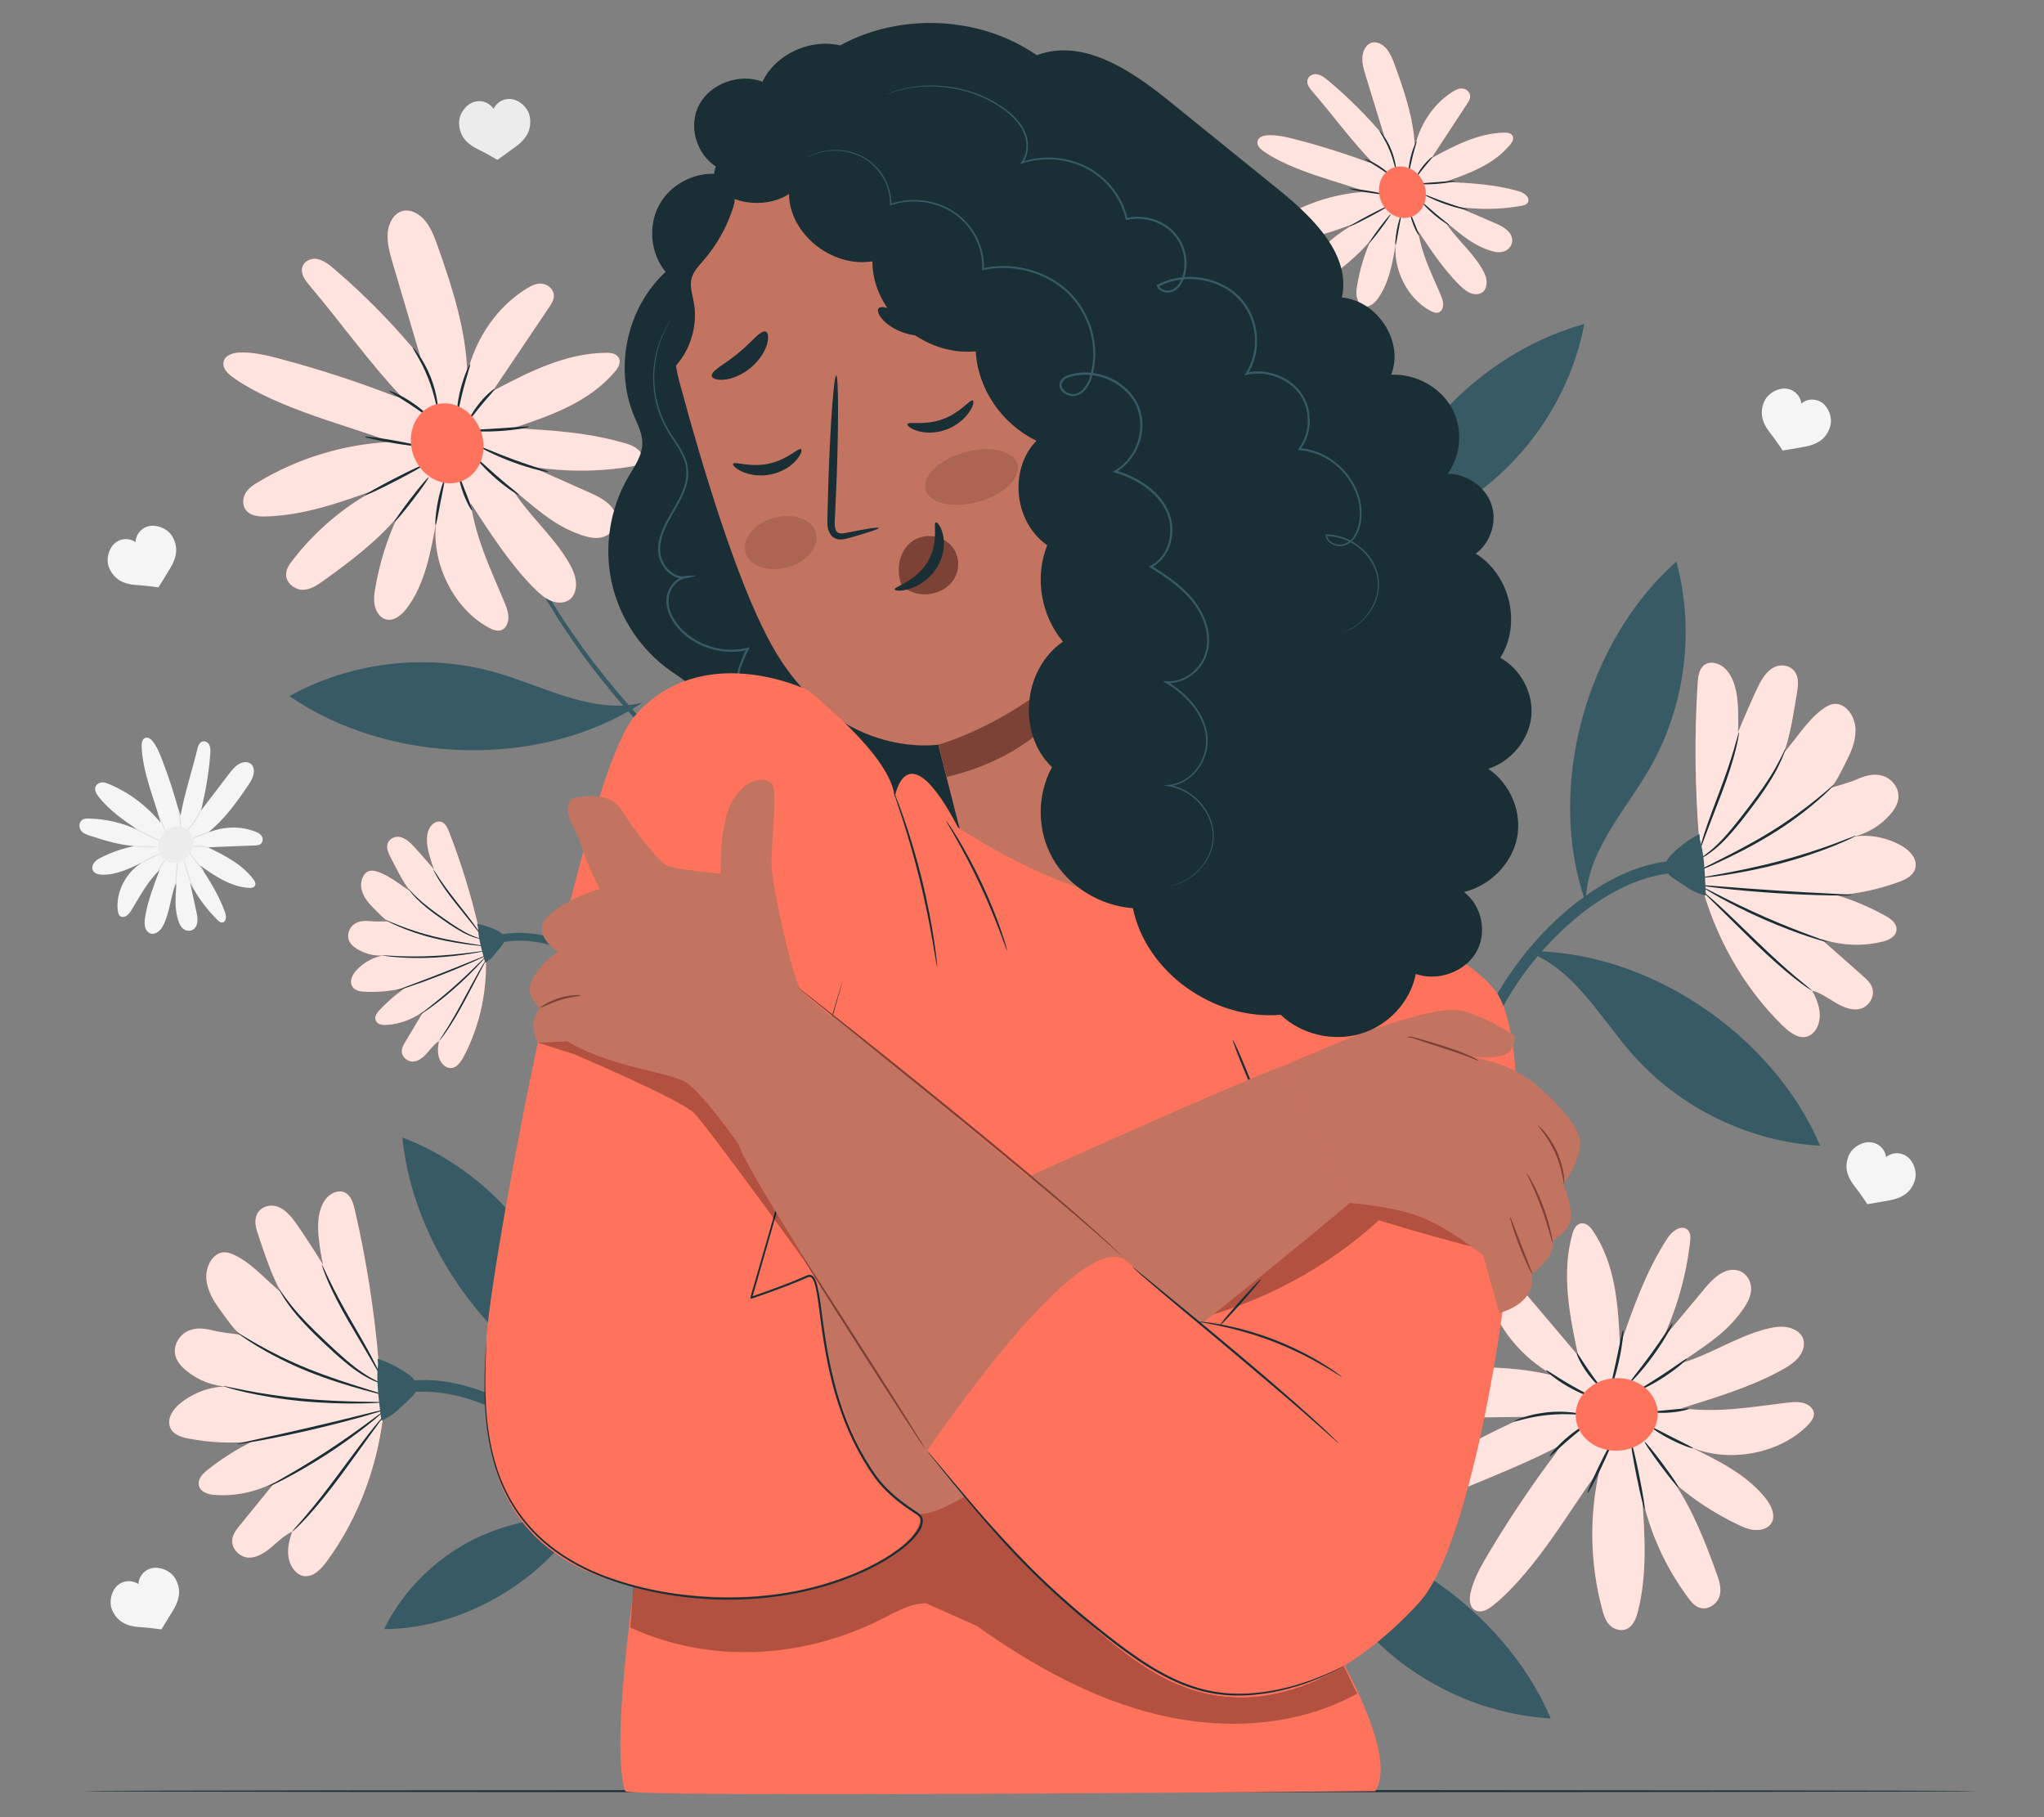 <?xml version="1.0" encoding="UTF-8"?>
<svg id="Layer_2" data-name="Layer 2" xmlns="http://www.w3.org/2000/svg" viewBox="0 0 540 480">
  <rect x="0" y="0" width="540" height="480" fill="#808080" stroke="none"/>
  <defs>
    <style>
      .cls-1 {
        fill: #ff735d;
      }

      .cls-1, .cls-2, .cls-3, .cls-4, .cls-5, .cls-6, .cls-7, .cls-8, .cls-9, .cls-10, .cls-11, .cls-12 {
        stroke-width: 0px;
      }

      .cls-2 {
        fill: #375a64;
      }

      .cls-3 {
        fill: #e1e1e1;
      }

      .cls-4 {
        fill: #ececec;
      }

      .cls-6, .cls-13 {
        opacity: .3;
      }

      .cls-7 {
        fill: #f5f5f5;
      }

      .cls-8 {
        fill: none;
      }

      .cls-14 {
        opacity: .8;
      }

      .cls-9 {
        fill: #1a2e35;
      }

      .cls-10 {
        fill: #fff;
      }

      .cls-11 {
        fill: #c27460;
      }

      .cls-12 {
        fill: #7c4235;
      }
    </style>
  </defs>
  <g id="Layer_2-2" data-name="Layer 2">
    <g>
      <rect class="cls-8" width="540" height="480"/>
      <g>
        <g>
          <path class="cls-7" d="m42.43,217.32c-3.65-4.48-8.34-7.99-13.64-10.22-.58-.24-1.18-.47-1.83-.44-.65.03-1.36.39-1.67,1.02-.44.9.08,1.87.62,2.58,2.9,3.8,6.89,6.5,10.81,9.14-4.05-1.99-8.58-3.08-13.24-3.19-.63-.01-1.33.01-1.86.44-.81.66-.79,1.98-.22,2.74.57.75,1.5,1.08,2.4,1.37,3.8,1.24,7.66,2.42,11.72,2.72-2.95.57-5.88,1.57-8.66,2.95-.61.3-1.22.63-1.71,1.13-.49.5-.84,1.2-.76,1.86.14,1.19,1.49,1.61,2.65,1.63,3.71.08,7.4-1.69,10.93-3.44-4.5,2.38-7.47,7.98-6.85,12.9.08.6.23,1.24.71,1.54.53.34,1.3.12,1.85-.33s.91-1.08,1.28-1.7c2.38-3.94,4.01-7.05,7.24-10.3h0c-1.47,3.9-3.1,8.09-3.79,12.14-.17.98-.31,2-.1,2.92.21.93.86,1.76,1.78,1.87.79.09,1.64-.37,2.23-1.02.59-.65.97-1.47,1.3-2.28,1.37-3.4,1.63-7.21,3.01-10.5-.19,3.65-.55,6.35.22,9.4.27,1.07.61,2.17,1.36,2.91.75.74,2.05.99,2.97.26,1.25-.97,1.08-2.87.76-4.33-.57-2.65-1.15-5.31-1.72-7.96,1.91,3.72,4.37,7.07,7.29,9.93.38.37.88.76,1.42.58.9-.3.86-1.66.56-2.53-1.59-4.59-4.18-8.61-6.76-12.59,3.94,2.8,8.11,5.69,13.07,6.02.56.04,1.25-.04,1.56-.57.3-.53,0-1.14-.33-1.58-2.98-4.08-7.61-6.39-12.1-8.58,4.16-.16,8.33-.32,12.49-.49.52-.02,1.08-.06,1.5-.43.57-.5.6-1.42.24-2.01-.36-.59-.99-.91-1.61-1.16-3.89-1.58-8.52-1.48-12.71.27,4.2-3.27,7.44-7.72,10.48-12.18.64-.94,1.29-1.91,1.59-2.99.3-1.08.18-2.31-.57-2.99-.85-.77-2.26-.6-3.33.06-1.07.66-1.89,1.71-2.67,2.74-2.43,3.18-4.85,6.36-7.28,9.54,1.26-4.91,2.1-9.89,2.48-14.85.07-.9.12-1.85-.27-2.6-.39-.75-1.37-1.19-2.13-.69-.61.4-.85,1.2-1.02,1.91-1.42,5.88-3.33,11.51-4.41,17.44l-.39-.93c-1.29-4.8-2.83-9.49-4.61-14.06-.65-1.66-1.34-3.33-2.44-4.66-.53-.64-1.42-1.2-2.17-.68-.6.43-.68,1.3-.67,2.02.12,6.76,3.77,15.34,4.99,20.09.05.2.03.16.03.16Z"/>
          <path class="cls-3" d="m42.72,222.4c-.04.08-1.73-.68-3.79-1.71-2.05-1.03-3.68-1.93-3.64-2.01.04-.08,1.74.68,3.79,1.71,2.05,1.03,3.68,1.92,3.64,2.01Z"/>
          <path class="cls-3" d="m41.71,223.71c0,.09-1.55.13-3.45.09-1.9-.04-3.44-.15-3.44-.25,0-.09,1.54-.13,3.45-.09,1.9.04,3.44.15,3.44.25Z"/>
          <path class="cls-3" d="m37.49,227.87c-.05-.08,1.01-.78,2.43-1.45,1.42-.67,2.64-1.03,2.67-.95.03.09-1.12.59-2.52,1.25-1.4.66-2.53,1.23-2.57,1.15Z"/>
          <path class="cls-3" d="m41.58,230.44c-.08-.04.3-.94.94-1.95.65-1.01,1.31-1.73,1.38-1.67.07.06-.46.86-1.1,1.85-.64.99-1.14,1.81-1.22,1.77Z"/>
          <path class="cls-3" d="m51.23,234.99s-.29-.43-.62-1.17c-.34-.74-.75-1.78-1.14-2.95-.38-1.17-.66-2.25-.82-3.03-.16-.78-.23-1.27-.18-1.28.09-.01.56,1.91,1.32,4.23.76,2.33,1.53,4.17,1.45,4.2Z"/>
          <path class="cls-3" d="m46.52,233.98c-.09,0-.22-1.55-.06-3.46.15-1.91.53-3.42.62-3.4.09.02-.13,1.54-.29,3.43-.16,1.89-.18,3.43-.27,3.43Z"/>
          <path class="cls-3" d="m53.88,230.11c-.07.06-1.2-1.1-2.4-2.68-1.21-1.58-2.02-2.98-1.95-3.03.08-.05,1.01,1.25,2.21,2.82,1.2,1.57,2.21,2.82,2.14,2.88Z"/>
          <path class="cls-3" d="m50.42,223.56c0-.09,1.09-.26,2.45-.18,1.36.08,2.43.39,2.41.48-.02.09-1.1-.07-2.43-.14-1.33-.08-2.42-.06-2.43-.15Z"/>
          <path class="cls-3" d="m50,221.99c-.04-.07,1.17-.87,2.83-1.53,1.66-.67,3.09-.92,3.11-.83.02.09-1.35.49-2.98,1.14-1.63.65-2.91,1.3-2.95,1.22Z"/>
          <path class="cls-3" d="m49.02,219.76c-.07-.07,1.3-1.37,2.52-3.32,1.24-1.94,1.81-3.74,1.9-3.71.04.01-.05.48-.31,1.2-.25.72-.69,1.69-1.32,2.69-.63.99-1.31,1.81-1.85,2.35-.54.54-.92.83-.95.8Z"/>
          <path class="cls-3" d="m47.73,219.39c-.1-.01-.12-1.28-.3-2.84-.17-1.56-.42-2.83-.33-2.84.09-.01.5,1.26.67,2.85.18,1.59.05,2.86-.04,2.84Z"/>
          <path class="cls-3" d="m44.12,220.53c-.08.04-.68-1.21-1.35-2.8-.67-1.59-1.14-2.91-1.07-2.96.08-.04.68,1.21,1.35,2.8.67,1.59,1.14,2.91,1.07,2.96Z"/>
          <path class="cls-4" d="m47.34,227.66c-2.49.82-4.91-.57-5.41-3.1s1.11-5.24,3.6-6.06c2.49-.82,4.91.57,5.41,3.1.5,2.53-1.11,5.24-3.6,6.06Z"/>
        </g>
        <path class="cls-7" d="m488.62,304.84c.54-1.05,1.45-1.88,2.49-2.43,1.02-.54,2.2-.82,3.34-.66,1.21.17,2.34.87,3.05,1.87.42.6.68,1.3.78,2.02.51-.42,1.12-.73,1.76-.89,1.19-.3,2.5-.08,3.53.58.97.62,1.67,1.61,2.09,2.69.43,1.1.58,2.32.29,3.47-.36,1.43-1.18,2.84-2.34,3.75-1.22.97-2.81,1.53-4.34,1.81-2.58.48-5.94,1.03-5.94,1.03,0,0-1.69-2.62-3.32-4.68-.97-1.22-1.81-2.68-2.09-4.22-.27-1.45.03-3.05.7-4.37Z"/>
        <path class="cls-7" d="m466.24,105.77c.54-1.05,1.45-1.88,2.49-2.43,1.02-.54,2.2-.82,3.34-.66,1.21.17,2.34.87,3.05,1.87.42.6.68,1.3.78,2.02.51-.42,1.12-.73,1.76-.89,1.19-.3,2.5-.08,3.53.58.97.62,1.67,1.61,2.09,2.69.43,1.1.58,2.32.29,3.47-.36,1.43-1.18,2.84-2.34,3.75-1.22.97-2.81,1.53-4.34,1.81-2.58.48-5.94,1.03-5.94,1.03,0,0-1.69-2.62-3.32-4.68-.97-1.22-1.81-2.68-2.09-4.22-.27-1.45.03-3.05.7-4.37Z"/>
        <path class="cls-7" d="m29.57,425.13c-.43-1.1-.44-2.33-.16-3.47.28-1.12.84-2.19,1.72-2.94.94-.79,2.21-1.18,3.42-1.04.72.08,1.42.35,2.03.76.03-.66.2-1.32.5-1.9.57-1.09,1.6-1.92,2.78-2.25,1.11-.31,2.32-.18,3.4.22,1.11.41,2.12,1.11,2.79,2.08.84,1.22,1.34,2.77,1.26,4.24-.08,1.56-.72,3.12-1.53,4.45-1.35,2.25-3.16,5.13-3.16,5.13,0,0-3.08-.48-5.7-.62-1.56-.08-3.21-.43-4.54-1.23-1.26-.76-2.27-2.05-2.81-3.42Z"/>
        <path class="cls-7" d="m28.79,149.88c-.43-1.1-.44-2.33-.16-3.47.28-1.12.84-2.19,1.73-2.94.94-.79,2.21-1.18,3.42-1.04.72.08,1.42.35,2.03.76.03-.66.2-1.32.5-1.9.57-1.09,1.6-1.92,2.78-2.25,1.11-.31,2.32-.18,3.4.22,1.11.41,2.12,1.11,2.79,2.08.84,1.22,1.34,2.77,1.26,4.24-.08,1.56-.72,3.12-1.53,4.45-1.35,2.25-3.16,5.13-3.16,5.13,0,0-3.08-.48-5.7-.62-1.56-.08-3.21-.43-4.54-1.23-1.26-.76-2.27-2.05-2.81-3.42Z"/>
        <path class="cls-4" d="m121.28,32.3c.02-1.19.49-2.34,1.19-3.3.69-.94,1.63-1.72,2.74-2.07,1.18-.38,2.51-.25,3.59.35.64.36,1.19.88,1.6,1.49.28-.61.69-1.15,1.2-1.58.95-.79,2.23-1.18,3.46-1.03,1.16.14,2.23.72,3.08,1.51.87.81,1.55,1.85,1.79,3.01.31,1.46.18,3.09-.46,4.44-.68,1.42-1.88,2.63-3.14,3.56-2.12,1.57-4.92,3.56-4.92,3.56,0,0-2.69-1.63-5.07-2.77-1.42-.68-2.82-1.64-3.76-2.9-.88-1.2-1.32-2.78-1.3-4.27Z"/>
        <path class="cls-9" d="m522.71,473.12c0,.16-112.2.29-250.57.29s-250.6-.13-250.6-.29,112.18-.29,250.6-.29,250.57.13,250.57.29Z"/>
        <path class="cls-2" d="m359.92,154.48c3.58-31.8,27.81-60.29,58.63-68.91-3.52,18.58-14.74,35.57-30.43,46.12-10.99,7.39-24.79,12.53-30.57,24.44"/>
        <path class="cls-2" d="m231.1,235.07s-.49-.14-1.39-.53c-.92-.41-2.23-.99-3.89-1.73-.84-.39-1.78-.81-2.8-1.28-1.01-.49-2.08-1.08-3.25-1.68-2.32-1.24-5.01-2.55-7.82-4.29-1.42-.84-2.91-1.73-4.47-2.65-1.55-.93-3.08-2.01-4.71-3.07-3.29-2.08-6.6-4.6-10.13-7.19-6.92-5.36-14.2-11.67-21.27-18.89-7-7.29-13.08-14.77-18.22-21.86-2.48-3.61-4.89-7-6.86-10.35-1.01-1.66-2.04-3.23-2.92-4.81-.87-1.58-1.71-3.1-2.51-4.55-1.65-2.87-2.88-5.6-4.04-7.95-.57-1.18-1.12-2.28-1.58-3.3-.43-1.03-.83-1.98-1.19-2.84-.69-1.68-1.23-3-1.61-3.94-.35-.91-.52-1.39-.48-1.4.04-.02.28.44.71,1.31.43.91,1.04,2.2,1.81,3.84.39.84.81,1.77,1.28,2.79.49,1.01,1.07,2.08,1.66,3.25,1.22,2.32,2.49,5.01,4.18,7.84.82,1.43,1.67,2.93,2.56,4.49.9,1.56,1.95,3.11,2.97,4.75,2,3.31,4.43,6.66,6.92,10.23,5.16,7.01,11.22,14.42,18.18,21.67,7.02,7.18,14.24,13.48,21.08,18.85,3.49,2.6,6.76,5.13,10.01,7.24,1.61,1.07,3.13,2.17,4.65,3.12,1.53.94,3,1.84,4.4,2.7,2.77,1.78,5.43,3.14,7.7,4.43,1.15.63,2.2,1.24,3.19,1.76,1,.5,1.92.96,2.74,1.37,1.62.83,2.89,1.47,3.78,1.93.86.45,1.3.71,1.29.75Z"/>
        <path class="cls-2" d="m331.86,402.52c32-.55,65.31,21.95,77.83,51.4-18.87-1.1-37.17-10.03-49.66-24.23-8.74-9.95-15.62-22.97-28.18-27.17"/>
        <path class="cls-2" d="m169.72,185.61c-26.73,17.6-66.91,16.43-93.26-1.74,16.53-9.18,36.77-11.43,54.91-6.12,12.71,3.72,25.49,11.04,38.34,7.86"/>
        <path class="cls-2" d="m165.15,372.84c-30.69-9.07-55.72-40.52-58.84-72.37,17.68,6.71,32.46,20.71,40.11,38,5.36,12.11,8.01,26.6,18.73,34.37"/>
        <path class="cls-2" d="m157.88,392.68c-8.67,21.6-33.15,37.57-56.42,37.65,6.07-12.34,17.22-22.08,30.26-26.44,9.13-3.05,19.8-3.98,26.16-11.21"/>
        <g>
          <path class="cls-1" d="m103.08,116.73c-12.38.65-24.41,4.32-34.98,10.68-1.16.69-2.32,1.45-3.09,2.62-.77,1.17-1.05,2.86-.35,4.2,1,1.91,3.34,2.23,5.27,2.19,10.27-.21,19.99-3.7,29.54-7.16-8.58,4.5-16.21,10.97-22.29,18.89-.83,1.08-1.67,2.31-1.59,3.78.12,2.24,2.43,3.88,4.46,3.85,2.03-.03,3.78-1.24,5.42-2.41,6.97-5,13.89-10.2,19.56-16.86-2.75,5.84-4.73,12.17-5.87,18.74-.25,1.43-.46,2.91-.21,4.38s1.02,2.97,2.26,3.66c2.24,1.25,4.68-.54,6.18-2.52,4.83-6.33,6.45-14.98,7.9-23.29-1.57,10.82,4.35,23.05,13.66,28.21,1.13.63,2.44,1.17,3.57.72,1.26-.5,1.86-2.11,1.77-3.62-.09-1.51-.72-2.96-1.31-4.37-3.82-9.11-7.13-15.88-8.68-25.59h0c4.9,7.49,10.09,15.63,16.23,21.95,1.49,1.53,3.07,3.07,4.94,3.87,1.88.81,4.14.74,5.49-.71,1.17-1.25,1.43-3.3,1.05-5.15-.38-1.85-1.32-3.55-2.31-5.14-4.16-6.68-10.42-11.96-14.38-18.52,6.08,4.95,10.3,9.01,16.57,11.54,2.2.89,4.53,1.7,6.76,1.33,2.23-.37,4.3-2.3,4.22-4.81-.11-3.39-3.59-5.5-6.53-6.81-5.33-2.37-10.65-4.74-15.98-7.11,8.86,1.41,17.8,1.39,26.44-.05,1.13-.19,2.43-.55,2.8-1.72.62-1.95-1.77-3.6-3.67-4.18-9.96-3.07-20.22-3.67-30.38-4.24,9.85-3.28,20.14-6.84,26.99-15.03.77-.92,1.53-2.22.98-3.42-.54-1.19-1.98-1.43-3.15-1.43-10.85-.01-20.72,5.09-30.21,10.09,5-7.42,9.99-14.84,14.99-22.26.62-.92,1.27-1.95,1.16-3.14-.15-1.61-1.71-2.83-3.17-2.96-1.47-.13-2.82.57-4.05,1.33-7.67,4.73-13.37,12.89-15.64,22.37-.33-11.42-3.95-22.68-7.82-33.59-.82-2.3-1.68-4.66-3.18-6.55-1.5-1.89-3.79-3.24-5.91-2.8-2.4.5-3.9,3.15-4.11,5.85-.21,2.7.58,5.44,1.36,8.1,2.43,8.24,4.87,16.47,7.3,24.71-6.9-8.41-14.47-16.16-22.58-23.12-1.47-1.26-3.06-2.55-4.85-2.83s-3.8.86-3.9,2.82c-.08,1.57,1.01,2.98,2.03,4.19,8.39,9.93,15.73,20.36,24.62,29.74l-2.11-.5c-9.94-3.84-20.03-7.13-30.2-9.84-3.69-.98-7.46-1.9-11.17-1.67-1.77.11-3.89.94-3.92,2.9-.02,1.59,1.39,2.83,2.66,3.72,11.87,8.36,31.35,12.91,41.12,16.82.4.16.31.16.31.16Z"/>
          <g class="cls-14">
            <path class="cls-10" d="m103.08,116.73c-12.38.65-24.41,4.32-34.98,10.68-1.16.69-2.32,1.45-3.09,2.62-.77,1.17-1.05,2.86-.35,4.2,1,1.91,3.34,2.23,5.27,2.19,10.27-.21,19.99-3.7,29.54-7.16-8.58,4.5-16.21,10.97-22.29,18.89-.83,1.08-1.67,2.31-1.59,3.78.12,2.24,2.43,3.88,4.46,3.85,2.03-.03,3.78-1.24,5.42-2.41,6.97-5,13.89-10.2,19.56-16.86-2.75,5.84-4.73,12.17-5.87,18.74-.25,1.43-.46,2.91-.21,4.38s1.02,2.97,2.26,3.66c2.24,1.25,4.68-.54,6.18-2.52,4.83-6.33,6.45-14.98,7.9-23.29-1.57,10.82,4.35,23.05,13.66,28.21,1.13.63,2.44,1.17,3.57.72,1.26-.5,1.86-2.11,1.77-3.62-.09-1.51-.72-2.96-1.31-4.37-3.82-9.11-7.13-15.88-8.68-25.59h0c4.9,7.49,10.09,15.63,16.23,21.95,1.49,1.53,3.07,3.07,4.94,3.87,1.88.81,4.14.74,5.49-.71,1.17-1.25,1.43-3.3,1.05-5.15-.38-1.85-1.32-3.55-2.31-5.14-4.16-6.68-10.42-11.96-14.38-18.52,6.08,4.95,10.3,9.01,16.57,11.54,2.2.89,4.53,1.7,6.76,1.33,2.23-.37,4.3-2.3,4.22-4.81-.11-3.39-3.59-5.5-6.53-6.81-5.33-2.37-10.65-4.74-15.98-7.11,8.86,1.41,17.8,1.39,26.44-.05,1.13-.19,2.43-.55,2.8-1.72.62-1.95-1.77-3.6-3.67-4.18-9.96-3.07-20.22-3.67-30.38-4.24,9.85-3.28,20.14-6.84,26.99-15.03.77-.92,1.53-2.22.98-3.42-.54-1.19-1.98-1.43-3.15-1.43-10.85-.01-20.72,5.09-30.21,10.09,5-7.42,9.99-14.84,14.99-22.26.62-.92,1.27-1.95,1.16-3.14-.15-1.61-1.71-2.83-3.17-2.96-1.47-.13-2.82.57-4.05,1.33-7.67,4.73-13.37,12.89-15.64,22.37-.33-11.42-3.95-22.68-7.82-33.59-.82-2.3-1.68-4.66-3.18-6.55-1.5-1.89-3.79-3.24-5.91-2.8-2.4.5-3.9,3.15-4.11,5.85-.21,2.7.58,5.44,1.36,8.1,2.43,8.24,4.87,16.47,7.3,24.71-6.9-8.41-14.47-16.16-22.58-23.12-1.47-1.26-3.06-2.55-4.85-2.83s-3.8.86-3.9,2.82c-.08,1.57,1.01,2.98,2.03,4.19,8.39,9.93,15.73,20.36,24.62,29.74l-2.11-.5c-9.94-3.84-20.03-7.13-30.2-9.84-3.69-.98-7.46-1.9-11.17-1.67-1.77.11-3.89.94-3.92,2.9-.02,1.59,1.39,2.83,2.66,3.72,11.87,8.36,31.35,12.91,41.12,16.82.4.16.31.16.31.16Z"/>
          </g>
          <path class="cls-9" d="m112.25,122.66c.09.17-3.38,2.14-7.76,4.4-4.38,2.26-8,3.94-8.09,3.76-.09-.18,3.39-2.15,7.76-4.4,4.37-2.25,7.99-3.93,8.09-3.76Z"/>
          <path class="cls-9" d="m113.23,126.08c.16.12-1.73,2.84-4.22,6.08-2.49,3.24-4.63,5.77-4.78,5.65s1.73-2.84,4.22-6.08c2.49-3.24,4.63-5.76,4.78-5.64Z"/>
          <path class="cls-9" d="m115.08,138.66c-.19-.02-.07-2.75.58-6.05.64-3.3,1.55-5.88,1.74-5.82.2.06-.41,2.69-1.04,5.96-.64,3.26-1.07,5.93-1.28,5.91Z"/>
          <path class="cls-9" d="m124.72,134.83c-.17.09-1.25-1.71-2.18-4.11-.93-2.4-1.34-4.45-1.15-4.5.19-.05.9,1.88,1.82,4.25.91,2.36,1.69,4.27,1.51,4.36Z"/>
          <path class="cls-9" d="m144.99,124.65c-.02.09-1.11-.08-2.82-.5-1.72-.42-4.07-1.11-6.6-2.04-2.54-.93-4.77-1.92-6.36-2.71-1.58-.79-2.52-1.35-2.48-1.44.09-.19,4.05,1.64,9.08,3.48,5.03,1.85,9.23,3,9.18,3.2Z"/>
          <path class="cls-9" d="m137.12,130.75c-.1.16-2.96-1.58-6.07-4.28-3.12-2.69-5.26-5.26-5.12-5.39.15-.14,2.5,2.19,5.58,4.85,3.07,2.67,5.72,4.65,5.6,4.82Z"/>
          <path class="cls-9" d="m139.73,112.74c.03.19-3.38.84-7.64,1.11-4.26.28-7.73.08-7.72-.11,0-.2,3.44-.33,7.68-.61,4.23-.27,7.66-.6,7.69-.4Z"/>
          <path class="cls-9" d="m124.01,110.78c-.16-.09.93-2.22,2.8-4.47,1.86-2.26,3.76-3.72,3.88-3.57.14.15-1.51,1.82-3.33,4.03-1.83,2.21-3.17,4.12-3.35,4.02Z"/>
          <path class="cls-9" d="m120.76,109.53c-.18-.02-.02-3.13.94-6.84.95-3.71,2.32-6.51,2.49-6.44.19.08-.87,2.96-1.8,6.61-.95,3.65-1.43,6.68-1.63,6.66Z"/>
          <path class="cls-9" d="m115.65,108.41c-.22.03-.72-3.99-2.56-8.57-1.8-4.6-4.2-7.87-4.01-8,.07-.05.76.69,1.69,2.05.93,1.36,2.06,3.35,2.99,5.68.92,2.34,1.47,4.56,1.72,6.18.26,1.62.27,2.64.18,2.65Z"/>
          <path class="cls-9" d="m113.38,110.17c-.14.16-2.35-1.58-5.24-3.47-2.88-1.9-5.36-3.23-5.27-3.41.08-.17,2.73.88,5.67,2.82,2.94,1.92,4.97,3.93,4.85,4.06Z"/>
          <path class="cls-9" d="m110.77,117.86c-.03.19-3.28-.21-7.25-.89-3.97-.69-7.16-1.4-7.13-1.6.03-.19,3.28.21,7.25.89,3.97.69,7.16,1.4,7.13,1.6Z"/>
          <path class="cls-1" d="m127.21,121.33c-1.74,5.34-7.21,7.78-12.22,5.44-5.01-2.34-7.67-8.57-5.93-13.91,1.74-5.34,7.21-7.78,12.22-5.44,5.01,2.34,7.67,8.57,5.93,13.91Z"/>
        </g>
        <g>
          <path class="cls-1" d="m422.58,388.2c-2.78,12.26-2.53,25,.75,37.07.36,1.32.77,2.67,1.7,3.74.93,1.07,2.5,1.81,4,1.5,2.14-.45,3.1-2.64,3.6-4.53,2.63-10.08,1.91-20.52,1.18-30.79,2.02,9.62,6.22,18.84,12.27,26.97.82,1.1,1.8,2.26,3.25,2.59,2.21.5,4.46-1.3,4.99-3.28.53-1.98-.16-4.03-.86-5.95-2.95-8.18-6.12-16.37-11.04-23.74,4.94,4.3,10.56,7.98,16.66,10.91,1.33.64,2.71,1.25,4.22,1.42,1.51.17,3.18-.18,4.2-1.19,1.84-1.84.76-4.71-.75-6.73-4.84-6.46-12.83-10.43-20.53-14.13,10.12,4.52,23.69,2.12,31.29-5.53.92-.93,1.81-2.06,1.69-3.28-.14-1.37-1.55-2.39-3.05-2.72-1.5-.33-3.09-.12-4.63.07-9.94,1.21-17.46,2.57-27.36,1.4h0c8.66-2.71,18.04-5.53,25.9-9.77,1.91-1.03,3.84-2.14,5.14-3.75,1.31-1.61,1.87-3.83.83-5.55-.9-1.49-2.82-2.31-4.73-2.45-1.91-.14-3.82.31-5.66.84-7.66,2.21-14.55,6.86-22.04,8.91,6.51-4.56,11.63-7.56,15.83-12.98,1.47-1.9,2.91-3.95,3.16-6.23.25-2.28-1.05-4.83-3.53-5.45-3.34-.83-6.36,1.99-8.45,4.49-3.78,4.54-7.57,9.08-11.35,13.62,3.82-8.25,6.27-16.98,7.25-25.81.13-1.16.13-2.52-.91-3.21-1.73-1.14-4,.74-5.09,2.42-5.74,8.87-9.16,18.71-12.53,28.46-.47-10.52-1.1-21.53-7.2-30.48-.69-1.01-1.74-2.1-3.07-1.9-1.31.2-1.94,1.54-2.27,2.68-3.01,10.58-.76,21.62,1.5,32.26-5.86-6.92-11.71-13.85-17.57-20.77-.72-.86-1.55-1.77-2.74-1.99-1.61-.3-3.24.88-3.76,2.28s-.23,2.91.17,4.32c2.5,8.78,8.88,16.6,17.5,21.44-11.23-2.83-23.21-2.41-34.93-1.65-2.47.16-5.01.35-7.26,1.29-2.26.94-4.21,2.8-4.36,4.99-.18,2.48,2,4.67,4.57,5.63,2.57.95,5.47.94,8.27.91,8.7-.1,17.41-.2,26.11-.29-10.11,4.41-19.76,9.65-28.79,15.64-1.64,1.09-3.33,2.28-4.1,3.95-.77,1.67-.21,3.95,1.67,4.59,1.51.51,3.19-.16,4.65-.82,12-5.44,24.21-9.72,35.81-15.8l-1.07,1.92c-6.49,8.64-12.49,17.57-17.94,26.74-1.98,3.33-3.91,6.75-4.71,10.43-.38,1.76-.16,4.06,1.75,4.62,1.55.46,3.14-.57,4.36-1.56,11.43-9.27,21.25-27.01,27.76-35.46.27-.35.24-.26.24-.26Z"/>
          <g class="cls-14">
            <path class="cls-10" d="m422.58,388.2c-2.78,12.26-2.53,25,.75,37.07.36,1.32.77,2.67,1.7,3.74.93,1.07,2.5,1.81,4,1.5,2.14-.45,3.1-2.64,3.6-4.53,2.63-10.08,1.91-20.52,1.18-30.79,2.02,9.62,6.22,18.84,12.27,26.97.82,1.1,1.8,2.26,3.25,2.59,2.21.5,4.46-1.3,4.99-3.28.53-1.98-.16-4.03-.86-5.95-2.95-8.18-6.12-16.37-11.04-23.74,4.94,4.3,10.56,7.98,16.66,10.91,1.33.64,2.71,1.25,4.22,1.42,1.51.17,3.18-.18,4.2-1.19,1.84-1.84.76-4.71-.75-6.73-4.84-6.46-12.83-10.43-20.53-14.13,10.12,4.52,23.69,2.12,31.29-5.53.92-.93,1.81-2.06,1.69-3.28-.14-1.37-1.55-2.39-3.05-2.72-1.5-.33-3.09-.12-4.63.07-9.94,1.21-17.46,2.57-27.36,1.4h0c8.66-2.71,18.04-5.53,25.9-9.77,1.91-1.03,3.84-2.14,5.14-3.75,1.31-1.61,1.87-3.83.83-5.55-.9-1.49-2.82-2.31-4.73-2.45-1.91-.14-3.82.31-5.66.84-7.66,2.21-14.55,6.86-22.04,8.91,6.51-4.56,11.63-7.56,15.83-12.98,1.47-1.9,2.91-3.95,3.16-6.23.25-2.28-1.05-4.83-3.53-5.45-3.34-.83-6.36,1.99-8.45,4.49-3.78,4.54-7.57,9.08-11.35,13.62,3.82-8.25,6.27-16.98,7.25-25.81.13-1.16.13-2.52-.91-3.21-1.73-1.14-4,.74-5.09,2.42-5.74,8.87-9.16,18.71-12.53,28.46-.47-10.52-1.1-21.53-7.2-30.48-.69-1.01-1.74-2.1-3.07-1.9-1.31.2-1.94,1.54-2.27,2.68-3.01,10.58-.76,21.62,1.5,32.26-5.86-6.92-11.71-13.85-17.57-20.77-.72-.86-1.55-1.77-2.74-1.99-1.61-.3-3.24.88-3.76,2.28s-.23,2.91.17,4.32c2.5,8.78,8.88,16.6,17.5,21.44-11.23-2.83-23.21-2.41-34.93-1.65-2.47.16-5.01.35-7.26,1.29-2.26.94-4.21,2.8-4.36,4.99-.18,2.48,2,4.67,4.57,5.63,2.57.95,5.47.94,8.27.91,8.7-.1,17.41-.2,26.11-.29-10.11,4.41-19.76,9.65-28.79,15.64-1.64,1.09-3.33,2.28-4.1,3.95-.77,1.67-.21,3.95,1.67,4.59,1.51.51,3.19-.16,4.65-.82,12-5.44,24.21-9.72,35.81-15.8l-1.07,1.92c-6.49,8.64-12.49,17.57-17.94,26.74-1.98,3.33-3.91,6.75-4.71,10.43-.38,1.76-.16,4.06,1.75,4.62,1.55.46,3.14-.57,4.36-1.56,11.43-9.27,21.25-27.01,27.76-35.46.27-.35.24-.26.24-.26Z"/>
          </g>
          <path class="cls-9" d="m430.91,380.89c.19-.04,1.15,3.89,2.14,8.78.99,4.9,1.63,8.89,1.43,8.93-.2.04-1.16-3.9-2.14-8.78-.99-4.89-1.63-8.88-1.43-8.93Z"/>
          <path class="cls-9" d="m434.51,380.88c.16-.12,2.29,2.47,4.76,5.79,2.47,3.32,4.34,6.11,4.18,6.23-.16.12-2.29-2.47-4.76-5.79-2.47-3.32-4.34-6.11-4.18-6.23Z"/>
          <path class="cls-9" d="m447.29,382.55c-.07.18-2.7-.69-5.74-2.23-3.04-1.53-5.3-3.14-5.2-3.3.11-.17,2.51,1.14,5.52,2.66,3.01,1.52,5.49,2.69,5.41,2.88Z"/>
          <path class="cls-9" d="m446.22,372.09c.04.19-2.01.75-4.61.99-2.6.25-4.71.08-4.71-.12,0-.2,2.09-.36,4.64-.6,2.56-.24,4.64-.47,4.67-.27Z"/>
          <path class="cls-9" d="m441.89,349.51c.08.05-.38,1.06-1.27,2.62-.88,1.56-2.2,3.66-3.81,5.88-1.61,2.22-3.19,4.13-4.4,5.45-1.2,1.33-2.02,2.09-2.09,2.02-.16-.14,2.72-3.5,5.9-7.9,3.2-4.39,5.48-8.18,5.66-8.07Z"/>
          <path class="cls-9" d="m445.66,358.87c.12.14-2.36,2.45-5.85,4.74-3.48,2.3-6.58,3.67-6.67,3.5-.1-.19,2.82-1.84,6.27-4.11,3.45-2.26,6.12-4.29,6.25-4.13Z"/>
          <path class="cls-9" d="m428.82,351.35c.19.02-.12,3.53-1.03,7.76-.9,4.24-2.05,7.56-2.24,7.51-.2-.06.63-3.45,1.53-7.66.9-4.2,1.53-7.64,1.74-7.61Z"/>
          <path class="cls-9" d="m422.57,366.14c-.14.13-1.91-1.52-3.59-3.97-1.69-2.44-2.59-4.69-2.41-4.77.19-.09,1.35,1.97,3.01,4.36,1.64,2.4,3.15,4.23,2.99,4.38Z"/>
          <path class="cls-9" d="m420.45,368.96c-.07.18-3.06-.85-6.41-2.81-3.36-1.95-5.71-4.07-5.59-4.21.13-.17,2.65,1.67,5.95,3.58,3.3,1.93,6.12,3.24,6.04,3.43Z"/>
          <path class="cls-9" d="m417.94,373.64c-.03.22-4.09-.4-9.07.13-4.99.48-8.84,1.92-8.91,1.7-.03-.08.89-.55,2.47-1.08,1.58-.53,3.83-1.08,6.37-1.34,2.54-.26,4.85-.17,6.51.03,1.66.2,2.65.47,2.64.56Z"/>
          <path class="cls-9" d="m419.03,376.34c.12.18-2.19,1.85-4.83,4.15-2.65,2.29-4.63,4.34-4.79,4.2-.15-.12,1.62-2.42,4.31-4.75,2.69-2.34,5.2-3.77,5.3-3.61Z"/>
          <path class="cls-9" d="m425.82,381.01c.18.09-1.11,3.14-2.87,6.82-1.77,3.68-3.35,6.6-3.53,6.51-.18-.09,1.11-3.14,2.87-6.82,1.77-3.68,3.35-6.6,3.53-6.51Z"/>
          <path class="cls-1" d="m433.75,365.93c4.73,3.17,5.59,9.18,1.93,13.42-3.67,4.24-10.48,5.11-15.21,1.94-4.73-3.17-5.59-9.18-1.93-13.42,3.67-4.24,10.48-5.11,15.21-1.94Z"/>
        </g>
        <g>
          <path class="cls-1" d="m360.77,50.65c-7.98.51-15.72,2.97-22.49,7.15-.74.46-1.49.95-1.98,1.71-.49.76-.66,1.85-.19,2.71.66,1.22,2.17,1.42,3.42,1.38,6.62-.21,12.87-2.54,19-4.84-5.5,2.97-10.38,7.2-14.24,12.36-.53.7-1.06,1.5-1,2.45.09,1.44,1.6,2.49,2.91,2.45,1.31-.03,2.43-.83,3.48-1.6,4.46-3.28,8.89-6.69,12.5-11.03-1.73,3.79-2.96,7.89-3.65,12.14-.15.93-.27,1.88-.1,2.83.17.95.68,1.91,1.48,2.35,1.45.79,3.01-.39,3.97-1.67,3.07-4.12,4.05-9.71,4.92-15.08-.93,6.99,2.98,14.84,9.03,18.1.74.4,1.58.73,2.31.44.81-.33,1.18-1.38,1.11-2.35s-.49-1.9-.88-2.81c-2.53-5.85-4.72-10.19-5.79-16.45h0c3.22,4.8,6.63,10.01,10.64,14.04.97.98,2,1.96,3.22,2.46,1.22.51,2.68.45,3.54-.5.74-.82.9-2.14.64-3.33-.26-1.19-.88-2.28-1.53-3.3-2.73-4.28-6.81-7.64-9.42-11.84,3.96,3.15,6.71,5.74,10.78,7.32,1.43.56,2.94,1.06,4.37.8s2.76-1.51,2.69-3.14c-.09-2.19-2.36-3.52-4.26-4.34-3.46-1.49-6.91-2.98-10.37-4.47,5.73.84,11.49.76,17.06-.23.73-.13,1.56-.37,1.8-1.13.38-1.26-1.17-2.31-2.4-2.67-6.45-1.91-13.08-2.21-19.63-2.51,6.33-2.19,12.94-4.56,17.3-9.9.49-.6.97-1.44.61-2.21-.36-.77-1.29-.91-2.04-.9-7,.07-13.33,3.44-19.42,6.74,3.17-4.83,6.34-9.65,9.51-14.48.39-.6.8-1.27.72-2.03-.11-1.04-1.12-1.82-2.07-1.89s-1.82.39-2.61.89c-4.91,3.11-8.53,8.42-9.93,14.55-.3-7.37-2.72-14.6-5.3-21.62-.54-1.48-1.12-2.99-2.1-4.2-.98-1.21-2.47-2.06-3.83-1.76-1.55.34-2.49,2.06-2.61,3.81-.12,1.74.41,3.51.94,5.21,1.63,5.3,3.26,10.59,4.89,15.89-4.52-5.37-9.46-10.32-14.74-14.75-.96-.8-1.99-1.62-3.15-1.79-1.16-.17-2.45.58-2.5,1.85-.04,1.01.67,1.92,1.34,2.69,5.49,6.34,10.3,13.02,16.11,19.01l-1.36-.31c-6.45-2.4-12.98-4.45-19.56-6.12-2.39-.61-4.83-1.17-7.22-.99-1.14.08-2.5.64-2.51,1.9,0,1.03.92,1.81,1.74,2.38,7.72,5.31,20.32,8.1,26.66,10.54.26.1.2.1.2.1Z"/>
          <g class="cls-14">
            <path class="cls-10" d="m360.77,50.65c-7.98.51-15.72,2.97-22.49,7.15-.74.46-1.49.95-1.98,1.71-.49.76-.66,1.85-.19,2.71.66,1.22,2.17,1.42,3.42,1.38,6.62-.21,12.87-2.54,19-4.84-5.5,2.97-10.38,7.2-14.24,12.36-.53.7-1.06,1.5-1,2.45.09,1.44,1.6,2.49,2.91,2.45,1.31-.03,2.43-.83,3.48-1.6,4.46-3.28,8.89-6.69,12.5-11.03-1.73,3.79-2.96,7.89-3.65,12.14-.15.93-.27,1.88-.1,2.83.17.95.68,1.91,1.48,2.35,1.45.79,3.01-.39,3.97-1.67,3.07-4.12,4.05-9.71,4.92-15.08-.93,6.99,2.98,14.84,9.03,18.1.74.4,1.58.73,2.31.44.81-.33,1.18-1.38,1.11-2.35s-.49-1.9-.88-2.81c-2.53-5.85-4.72-10.19-5.79-16.45h0c3.22,4.8,6.63,10.01,10.64,14.04.97.98,2,1.96,3.22,2.46,1.22.51,2.68.45,3.54-.5.74-.82.9-2.14.64-3.33-.26-1.19-.88-2.28-1.53-3.3-2.73-4.28-6.81-7.64-9.42-11.84,3.96,3.15,6.71,5.74,10.78,7.32,1.43.56,2.94,1.06,4.37.8s2.76-1.51,2.69-3.14c-.09-2.19-2.36-3.52-4.26-4.34-3.46-1.49-6.91-2.98-10.37-4.47,5.73.84,11.49.76,17.06-.23.73-.13,1.56-.37,1.8-1.13.38-1.26-1.17-2.31-2.4-2.67-6.45-1.91-13.08-2.21-19.63-2.51,6.33-2.19,12.94-4.56,17.3-9.9.49-.6.97-1.44.61-2.21-.36-.77-1.29-.91-2.04-.9-7,.07-13.33,3.44-19.42,6.74,3.17-4.83,6.34-9.65,9.51-14.48.39-.6.8-1.27.72-2.03-.11-1.04-1.12-1.82-2.07-1.89s-1.82.39-2.61.89c-4.91,3.11-8.53,8.42-9.93,14.55-.3-7.37-2.72-14.6-5.3-21.62-.54-1.48-1.12-2.99-2.1-4.2-.98-1.21-2.47-2.06-3.83-1.76-1.55.34-2.49,2.06-2.61,3.81-.12,1.74.41,3.51.94,5.21,1.63,5.3,3.26,10.59,4.89,15.89-4.52-5.37-9.46-10.32-14.74-14.75-.96-.8-1.99-1.62-3.15-1.79-1.16-.17-2.45.58-2.5,1.85-.04,1.01.67,1.92,1.34,2.69,5.49,6.34,10.3,13.02,16.11,19.01l-1.36-.31c-6.45-2.4-12.98-4.45-19.56-6.12-2.39-.61-4.83-1.17-7.22-.99-1.14.08-2.5.64-2.51,1.9,0,1.03.92,1.81,1.74,2.38,7.72,5.31,20.32,8.1,26.66,10.54.26.1.2.1.2.1Z"/>
          </g>
          <path class="cls-9" d="m366.74,54.41c.06.11-2.17,1.41-4.97,2.89-2.81,1.49-5.13,2.6-5.19,2.49-.06-.11,2.17-1.41,4.98-2.89,2.8-1.48,5.13-2.6,5.19-2.49Z"/>
          <path class="cls-9" d="m367.39,56.61c.1.08-1.1,1.85-2.68,3.95-1.58,2.11-2.94,3.75-3.04,3.68s1.1-1.85,2.68-3.95c1.58-2.11,2.94-3.75,3.04-3.68Z"/>
          <path class="cls-9" d="m368.68,64.71c-.12-.01-.07-1.77.33-3.91.39-2.13.96-3.8,1.08-3.77.13.03-.24,1.74-.62,3.85-.39,2.11-.65,3.84-.78,3.82Z"/>
          <path class="cls-9" d="m374.88,62.17c-.11.06-.82-1.09-1.44-2.63-.62-1.54-.9-2.86-.78-2.9.13-.04.6,1.21,1.21,2.73.61,1.52,1.13,2.74,1.01,2.8Z"/>
          <path class="cls-9" d="m387.87,55.45c-.01.06-.71-.04-1.83-.3-1.11-.26-2.63-.68-4.28-1.26-1.64-.58-3.09-1.2-4.12-1.7-1.03-.5-1.64-.85-1.61-.91.06-.12,2.62,1.03,5.89,2.17,3.26,1.16,5.98,1.87,5.95,2Z"/>
          <path class="cls-9" d="m382.84,59.44c-.07.1-1.92-1-3.95-2.72-2.03-1.71-3.43-3.36-3.34-3.44.1-.09,1.63,1.39,3.64,3.09,2,1.7,3.72,2.96,3.65,3.07Z"/>
          <path class="cls-9" d="m384.39,47.81c.02.12-2.18.57-4.92.77-2.75.21-4.99.11-4.99-.01,0-.13,2.22-.24,4.95-.45,2.73-.21,4.94-.44,4.96-.31Z"/>
          <path class="cls-9" d="m374.24,46.66c-.11-.06.58-1.44,1.77-2.91,1.19-1.47,2.4-2.43,2.48-2.34.09.1-.96,1.18-2.12,2.62-1.17,1.44-2.02,2.68-2.13,2.62Z"/>
          <path class="cls-9" d="m372.13,45.88c-.12,0-.04-2.02.56-4.42.58-2.4,1.45-4.22,1.56-4.17.12.05-.54,1.92-1.11,4.28-.58,2.36-.87,4.32-1,4.31Z"/>
          <path class="cls-9" d="m368.82,45.19c-.14.02-.49-2.57-1.72-5.51-1.2-2.96-2.77-5.05-2.65-5.13.05-.04.5.44,1.11,1.31.61.87,1.35,2.14,1.97,3.64.61,1.5.98,2.93,1.16,3.98.18,1.05.19,1.7.13,1.71Z"/>
          <path class="cls-9" d="m367.37,46.34c-.09.1-1.53-1-3.41-2.2-1.87-1.21-3.48-2.04-3.43-2.16.05-.11,1.77.55,3.68,1.77,1.91,1.22,3.24,2.5,3.16,2.59Z"/>
          <path class="cls-9" d="m365.75,51.33c-.02.13-2.12-.11-4.68-.52-2.57-.41-4.63-.85-4.61-.98.02-.13,2.12.11,4.68.52,2.57.41,4.63.85,4.61.98Z"/>
          <path class="cls-1" d="m376.38,53.44c-1.08,3.46-4.59,5.07-7.84,3.6-3.25-1.47-5.01-5.47-3.93-8.93,1.08-3.46,4.59-5.07,7.84-3.6,3.25,1.47,5.01,5.47,3.93,8.93Z"/>
        </g>
        <g>
          <path class="cls-2" d="m403.04,251.25c32-.55,65.31,21.95,77.83,51.4-18.87-1.1-37.17-10.03-49.66-24.23-8.74-9.95-15.62-22.97-28.18-27.17"/>
          <path class="cls-2" d="m418.96,238.49c-10.72-30.15-.01-68.9,23.91-90.16,4.97,18.24,2.34,38.43-7.14,54.79-6.64,11.46-16.79,22.13-16.77,35.37"/>
          <g>
            <path class="cls-2" d="m440.74,227.5c-7.09.82-13.85,3.8-19.89,7.78-6.25,4.11-11.9,9.32-16.85,15.24-4.84,5.79-8.91,12.26-12.32,19.24-3.65,7.47-6.62,15.41-8.89,23.59-2.2,7.92-3.77,16.17-4.22,24.54-.05.94-.08,1.87-.1,2.81-.02.86.62,1.64,1.39,1.69.77.05,1.44-.64,1.45-1.5.16-8.1,1.45-15.77,3.41-23.52,2.05-8.11,4.77-15.89,8.14-23.23,1.62-3.53,3.39-6.97,5.35-10.26.93-1.58,1.91-3.12,2.94-4.62.51-.74,1.02-1.48,1.55-2.2.13-.17.25-.34.38-.51.02-.02.18-.24.05-.06.06-.09.13-.17.19-.26.29-.39.59-.77.88-1.15,2.3-2.94,4.78-5.72,7.41-8.29,1.36-1.33,2.75-2.61,4.19-3.83,1.43-1.22,2.75-2.26,4.19-3.29,5.82-4.19,12.09-7.37,18.92-8.65.82-.15,1.65-.28,2.48-.37.76-.09,1.22-1.09,1.05-1.88-.19-.91-.95-1.34-1.71-1.26h0Z"/>
            <path class="cls-1" d="m477.36,273.8c2.05-.55,3.34-2.98,3.4-5.38.05-2.39-.89-4.72-2.06-6.77,2.21.54,4.17,1.99,6.19,3.18,2.02,1.19,4.3,2.17,6.48,1.66,2.18-.51,4.02-3.08,3.27-5.49-.41-1.32-1.44-2.26-2.42-3.13-3.73-3.3-7.46-6.59-11.19-9.89,5.4,1.82,11.17,2.06,16.56.68,1.61-.41,3.51-1.43,3.44-3.31-.06-1.57-1.49-2.62-2.75-3.33-4.17-2.33-8.54-4.2-13.01-5.56,5.68-.39,11.29-1.61,16.64-3.6,1.81-.67,3.84-1.76,4.15-3.89.35-2.4-1.72-4.43-3.69-5.55-4.11-2.33-8.84-3.16-13.29-2.32,3.92-.73,7.58-2.86,10.32-6.02,1.12-1.29,2.13-2.88,2.15-4.71.02-2.56-2-4.8-4.22-5.45-2.22-.65-4.54-.04-6.63.89-2.09.93-4.96,1.66-7.13,2.34,1.39-1.21,3.15-4.98,4.47-7.62,1.33-2.64,2.45-5.62,2.09-8.68-.36-3.07-2.71-6.1-5.44-5.92-1.4.09-2.64.97-3.78,1.86-3.63,2.83-6.6,7.64-9.71,11.17,1.8-4.59,2.7-11.03,3.54-16,.28-1.69.49-3.55-.3-5.07-1.16-2.24-4.07-2.63-6.05-1.47-1.98,1.16-3.22,3.42-4.26,5.64-1.38,2.92-3.13,6.93-4.98,11.4.09-2.2.09-4.41-.01-6.63-.17-3.64-.84-7.6-3.28-10.1-1.66-1.71-4.43-2.39-6-.71-1.09,1.16-1.27,3.02-1.38,4.73-.85,13.58-.71,27.28.4,40.91-.27.95-.51,1.86-.72,2.69l1.04,8.2c3.7,14.66,11.35,28.17,21.65,38.26,1.86,1.82,4.19,3.64,6.51,3.01Z"/>
            <g class="cls-14">
              <path class="cls-10" d="m477.36,273.8c2.05-.55,3.34-2.98,3.4-5.38.05-2.39-.89-4.72-2.06-6.77,2.21.54,4.17,1.99,6.19,3.18,2.02,1.19,4.3,2.17,6.48,1.66,2.18-.51,4.02-3.08,3.27-5.49-.41-1.32-1.44-2.26-2.42-3.13-3.73-3.3-7.46-6.59-11.19-9.89,5.4,1.82,11.17,2.06,16.56.68,1.61-.41,3.51-1.43,3.44-3.31-.06-1.57-1.49-2.62-2.75-3.33-4.17-2.33-8.54-4.2-13.01-5.56,5.68-.39,11.29-1.61,16.64-3.6,1.81-.67,3.84-1.76,4.15-3.89.35-2.4-1.72-4.43-3.69-5.55-4.11-2.33-8.84-3.16-13.29-2.32,3.92-.73,7.58-2.86,10.32-6.02,1.12-1.29,2.13-2.88,2.15-4.71.02-2.56-2-4.8-4.22-5.45-2.22-.65-4.54-.04-6.63.89-2.09.93-4.96,1.66-7.13,2.34,1.39-1.21,3.15-4.98,4.47-7.62,1.33-2.64,2.45-5.62,2.09-8.68-.36-3.07-2.71-6.1-5.44-5.92-1.4.09-2.64.97-3.78,1.86-3.63,2.83-6.6,7.64-9.71,11.17,1.8-4.59,2.7-11.03,3.54-16,.28-1.69.49-3.55-.3-5.07-1.16-2.24-4.07-2.63-6.05-1.47-1.98,1.16-3.22,3.42-4.26,5.64-1.38,2.92-3.13,6.93-4.98,11.4.09-2.2.09-4.41-.01-6.63-.17-3.64-.84-7.6-3.28-10.1-1.66-1.71-4.43-2.39-6-.71-1.09,1.16-1.27,3.02-1.38,4.73-.85,13.58-.71,27.28.4,40.91-.27.95-.51,1.86-.72,2.69l1.04,8.2c3.7,14.66,11.35,28.17,21.65,38.26,1.86,1.82,4.19,3.64,6.51,3.01Z"/>
            </g>
            <path class="cls-9" d="m449.14,224.28s.05-.46.26-1.26c.21-.8.56-1.94,1.02-3.35.91-2.81,2.35-6.62,3.94-10.82,1.59-4.2,2.88-8.05,3.7-10.87.83-2.82,1.26-4.59,1.36-4.57.05,0-.01.46-.15,1.28-.13.82-.39,1.98-.74,3.42-.71,2.87-1.94,6.77-3.53,10.98-1.58,4.11-3,7.82-4.12,10.74-1.03,2.75-1.64,4.47-1.74,4.44Z"/>
            <path class="cls-9" d="m449.12,226.83c-.07-.11,1.77-1.12,4.2-3.42,2.47-2.26,5.37-5.87,8.46-9.95,3.12-4.06,5.76-7.87,7.37-10.8,1.64-2.92,2.41-4.85,2.52-4.81.04.02-.11.52-.44,1.4-.33.88-.88,2.14-1.65,3.64-1.52,3.02-4.13,6.91-7.25,10.99-3.09,4.09-6.09,7.7-8.68,9.9-1.27,1.12-2.41,1.9-3.22,2.39-.81.49-1.29.7-1.31.67Z"/>
            <path class="cls-9" d="m484.56,207.29s-.38.47-1.15,1.23c-.77.77-1.93,1.83-3.39,3.11-2.94,2.54-7.21,5.83-12.28,8.91-5.07,3.09-9.89,5.46-13.41,7.09-1.76.82-3.19,1.46-4.19,1.88-1,.42-1.56.64-1.58.59-.02-.04.5-.34,1.47-.84,1.09-.55,2.46-1.25,4.09-2.07,3.46-1.75,8.23-4.17,13.26-7.24,5.04-3.06,9.32-6.27,12.33-8.7,1.5-1.22,2.7-2.22,3.52-2.93.83-.7,1.3-1.07,1.33-1.04Z"/>
            <path class="cls-9" d="m490.34,220.75s-.51.32-1.48.78c-.97.47-2.39,1.1-4.17,1.82-3.56,1.46-8.59,3.22-14.27,4.73-5.68,1.5-10.91,2.47-14.72,3.05-1.9.29-3.44.5-4.51.61-1.07.12-1.66.16-1.67.11,0-.05.57-.18,1.63-.37,1.19-.22,2.69-.49,4.47-.82,3.77-.7,8.97-1.75,14.62-3.24,5.65-1.5,10.67-3.18,14.27-4.52,1.69-.64,3.11-1.18,4.24-1.62,1-.39,1.56-.58,1.58-.54Z"/>
            <path class="cls-9" d="m489.24,236.43s-.56.08-1.58.1c-1.02.02-2.49.01-4.31-.02-3.64-.06-8.67-.24-14.21-.6-5.54-.36-10.55-.83-14.17-1.24-1.81-.2-3.27-.39-4.28-.54-1.01-.15-1.56-.25-1.56-.3,0-.05.57-.03,1.58.03,1.16.09,2.59.19,4.3.32,3.62.29,8.63.68,14.17,1.04,5.53.36,10.55.62,14.18.8,1.7.09,3.14.17,4.3.24,1.02.07,1.58.12,1.58.17Z"/>
            <path class="cls-9" d="m482.97,248.88s-.51-.07-1.39-.31c-.88-.24-2.15-.63-3.7-1.14-3.1-1.02-7.34-2.59-11.91-4.6-4.57-2.01-8.59-4.06-11.45-5.65-1.43-.79-2.57-1.46-3.35-1.94-.78-.48-1.19-.77-1.17-.81.02-.04.49.17,1.3.58.95.48,2.1,1.06,3.44,1.75,2.91,1.47,6.95,3.45,11.5,5.45,4.55,2,8.74,3.63,11.8,4.77,1.42.53,2.62.97,3.62,1.34.85.32,1.32.52,1.31.56Z"/>
            <path class="cls-9" d="m478.69,261.65s-.49-.25-1.3-.8c-.82-.54-1.96-1.39-3.34-2.47-2.76-2.16-6.4-5.36-10.24-9.07-3.84-3.71-7.24-7.14-9.74-9.59-1.16-1.15-2.15-2.12-2.95-2.91-.69-.69-1.06-1.09-1.03-1.12.03-.04.46.3,1.21.93.75.63,1.81,1.57,3.1,2.75,2.58,2.36,6.04,5.74,9.88,9.45,3.84,3.7,7.4,6.95,10.07,9.19,1.33,1.12,2.42,2.02,3.19,2.63.76.61,1.17.97,1.14,1.01Z"/>
            <path class="cls-2" d="m448.98,220.29c-2.67,1.37-5.15,3.18-7.32,5.37-.9.91-1.81,2.06-1.7,3.44.13,1.57,1.54,2.55,2.78,3.33,3.36,2.11,4.18,3.17,7.93,4.17-.26-4.33-.22-10.38-1.6-14.88"/>
          </g>
        </g>
        <g>
          <path class="cls-2" d="m109.04,364.66c6.91-.59,13.77.92,20.07,3.51,6.51,2.68,12.59,6.5,18.07,11.12,5.36,4.52,10.08,9.85,14.22,15.77,4.43,6.34,8.27,13.25,11.46,20.52,3.09,7.05,5.62,14.52,7.09,22.31.16.87.31,1.75.45,2.63.12.81-.4,1.67-1.13,1.86-.73.2-1.46-.32-1.58-1.14-1.16-7.6-3.35-14.59-6.18-21.51-2.97-7.25-6.55-14.06-10.7-20.32-1.99-3.01-4.12-5.91-6.41-8.65-1.09-1.31-2.22-2.57-3.39-3.79-.58-.6-1.17-1.19-1.76-1.77-.14-.14-.28-.28-.43-.41-.02-.02-.2-.19-.05-.05-.07-.07-.14-.14-.22-.2-.33-.31-.66-.61-.99-.91-2.58-2.33-5.3-4.47-8.14-6.39-1.47-.99-2.97-1.93-4.5-2.8-1.53-.87-2.92-1.6-4.44-2.3-6.11-2.83-12.52-4.63-19.25-4.52-.81.01-1.62.05-2.43.12-.74.06-1.31-.8-1.24-1.57.07-.9.75-1.45,1.49-1.51h0Z"/>
          <path class="cls-1" d="m80.51,416.35c-2.12-.21-3.79-2.4-4.23-4.75-.45-2.35.11-4.8.93-7.02-2.09.9-3.79,2.65-5.58,4.15-1.8,1.51-3.89,2.84-6.12,2.69s-4.47-2.38-4.13-4.88c.19-1.37,1.05-2.47,1.88-3.49,3.14-3.86,6.28-7.73,9.42-11.59-5.03,2.68-10.68,3.86-16.23,3.38-1.66-.14-3.7-.84-3.94-2.7-.2-1.56,1.04-2.83,2.17-3.74,3.74-2.99,7.74-5.54,11.93-7.62-5.67.54-11.4.26-17.01-.83-1.9-.37-4.08-1.11-4.73-3.16-.74-2.31.98-4.66,2.73-6.08,3.67-2.97,8.21-4.56,12.73-4.46-3.99-.08-7.95-1.58-11.17-4.25-1.32-1.09-2.58-2.49-2.89-4.3-.44-2.52,1.19-5.06,3.27-6.07,2.08-1.01,4.48-.78,6.69-.2,2.21.58,5.16.83,7.42,1.14-1.57-.96-3.92-4.4-5.66-6.79-1.74-2.39-3.33-5.14-3.48-8.23-.14-3.09,1.68-6.46,4.4-6.73,1.4-.14,2.76.52,4.03,1.21,4.05,2.2,7.77,6.46,11.41,9.43-2.52-4.24-4.47-10.44-6.11-15.2-.56-1.62-1.06-3.43-.53-5.05.78-2.4,3.58-3.26,5.72-2.44,2.14.82,3.73,2.85,5.13,4.86,1.84,2.65,4.23,6.32,6.78,10.43-.45-2.15-.81-4.33-1.07-6.54-.42-3.62-.41-7.64,1.58-10.5,1.36-1.96,3.98-3.08,5.8-1.68,1.26.97,1.75,2.77,2.13,4.44,3.06,13.26,5.16,26.79,6.3,40.43.42.9.81,1.75,1.15,2.53l.31,8.26c-1.25,15.06-6.59,29.65-15.1,41.28-1.53,2.1-3.54,4.27-5.93,4.03Z"/>
          <g class="cls-14">
            <path class="cls-10" d="m80.51,416.35c-2.12-.21-3.79-2.4-4.23-4.75-.45-2.35.11-4.8.93-7.02-2.09.9-3.79,2.65-5.58,4.15-1.8,1.51-3.89,2.84-6.12,2.69s-4.47-2.38-4.13-4.88c.19-1.37,1.05-2.47,1.88-3.49,3.14-3.86,6.28-7.73,9.42-11.59-5.03,2.68-10.68,3.86-16.23,3.38-1.66-.14-3.7-.84-3.94-2.7-.2-1.56,1.04-2.83,2.17-3.74,3.74-2.99,7.74-5.54,11.93-7.62-5.67.54-11.4.26-17.01-.83-1.9-.37-4.08-1.11-4.73-3.16-.74-2.31.98-4.66,2.73-6.08,3.67-2.97,8.21-4.56,12.73-4.46-3.99-.08-7.95-1.58-11.17-4.25-1.32-1.09-2.58-2.49-2.89-4.3-.44-2.52,1.19-5.06,3.27-6.07,2.08-1.01,4.48-.78,6.69-.2,2.21.58,5.16.83,7.42,1.14-1.57-.96-3.92-4.4-5.66-6.79-1.74-2.39-3.33-5.14-3.48-8.23-.14-3.09,1.68-6.46,4.4-6.73,1.4-.14,2.76.52,4.03,1.21,4.05,2.2,7.77,6.46,11.41,9.43-2.52-4.24-4.47-10.44-6.11-15.2-.56-1.62-1.06-3.43-.53-5.05.78-2.4,3.58-3.26,5.72-2.44,2.14.82,3.73,2.85,5.13,4.86,1.84,2.65,4.23,6.32,6.78,10.43-.45-2.15-.81-4.33-1.07-6.54-.42-3.62-.41-7.64,1.58-10.5,1.36-1.96,3.98-3.08,5.8-1.68,1.26.97,1.75,2.77,2.13,4.44,3.06,13.26,5.16,26.79,6.3,40.43.42.9.81,1.75,1.15,2.53l.31,8.26c-1.25,15.06-6.59,29.65-15.1,41.28-1.53,2.1-3.54,4.27-5.93,4.03Z"/>
          </g>
          <path class="cls-9" d="m100.25,362.88s-.13-.45-.47-1.2c-.34-.75-.87-1.82-1.55-3.13-1.36-2.62-3.41-6.15-5.66-10.03-2.25-3.89-4.16-7.47-5.43-10.12-1.28-2.65-1.99-4.32-2.09-4.28-.04.02.09.46.36,1.24.27.78.71,1.89,1.29,3.25,1.17,2.71,3.02,6.36,5.28,10.26,2.23,3.79,4.24,7.23,5.83,9.92,1.47,2.55,2.35,4.15,2.44,4.1Z"/>
          <path class="cls-9" d="m100.68,365.39c.05-.12-1.93-.82-4.7-2.68-2.8-1.82-6.26-4.91-9.97-8.44-3.74-3.5-6.97-6.82-9.04-9.45-2.1-2.61-3.17-4.39-3.27-4.33-.04.02.19.49.66,1.31.47.82,1.22,1.96,2.23,3.32,2,2.73,5.2,6.14,8.95,9.65,3.72,3.53,7.27,6.6,10.18,8.35,1.44.89,2.68,1.48,3.56,1.83.88.35,1.39.48,1.4.45Z"/>
          <path class="cls-9" d="m62.52,351.91s.45.4,1.34,1.03c.88.64,2.2,1.49,3.85,2.51,3.32,2.02,8.07,4.57,13.57,6.78,5.51,2.22,10.65,3.76,14.39,4.8,1.87.52,3.39.91,4.44,1.17,1.05.25,1.64.37,1.66.33.01-.05-.55-.25-1.58-.58-1.17-.37-2.63-.83-4.38-1.37-3.69-1.16-8.8-2.77-14.27-4.97-5.47-2.19-10.22-4.66-13.59-6.56-1.68-.96-3.03-1.75-3.95-2.32-.93-.56-1.46-.84-1.48-.8Z"/>
          <path class="cls-9" d="m59.02,366.14s.55.23,1.59.53c1.03.31,2.54.69,4.42,1.12,3.75.85,9,1.78,14.85,2.33,5.85.55,11.17.65,15.02.6,1.92-.02,3.48-.07,4.55-.14,1.07-.06,1.67-.12,1.66-.16,0-.05-.6-.08-1.67-.1-1.21-.02-2.73-.05-4.54-.08-3.83-.08-9.13-.26-14.95-.8-5.82-.55-11.05-1.39-14.81-2.12-1.77-.36-3.26-.66-4.45-.9-1.05-.22-1.64-.32-1.65-.27Z"/>
          <path class="cls-9" d="m62.67,381.43s.57-.01,1.58-.16c1.01-.15,2.46-.4,4.25-.72,3.58-.66,8.51-1.66,13.92-2.92,5.41-1.26,10.27-2.55,13.77-3.54,1.75-.5,3.16-.92,4.13-1.23.97-.31,1.5-.5,1.49-.55-.01-.05-.57.06-1.56.29-1.13.27-2.53.62-4.18,1.02-3.53.88-8.4,2.08-13.81,3.34-5.4,1.26-10.31,2.34-13.86,3.11-1.67.37-3.07.68-4.2.94-.99.23-1.54.38-1.53.43Z"/>
          <path class="cls-9" d="m70.89,392.68s.49-.15,1.32-.53c.83-.38,2.01-.97,3.46-1.73,2.89-1.52,6.82-3.76,11-6.48,4.18-2.73,7.81-5.42,10.37-7.45,1.28-1.02,2.3-1.86,2.98-2.46.69-.6,1.05-.95,1.02-.99-.03-.04-.45.24-1.19.78-.86.63-1.89,1.39-3.11,2.29-2.63,1.93-6.29,4.54-10.45,7.26-4.16,2.71-8.03,5.01-10.86,6.63-1.31.75-2.43,1.39-3.35,1.92-.79.46-1.22.73-1.2.77Z"/>
          <path class="cls-9" d="m77.2,404.58s.44-.32,1.15-1c.72-.67,1.7-1.69,2.89-2.98,2.37-2.58,5.44-6.34,8.62-10.63,3.18-4.29,5.98-8.23,8.03-11.06.96-1.32,1.77-2.44,2.43-3.35.57-.79.87-1.25.83-1.28-.04-.03-.41.37-1.04,1.11-.64.74-1.53,1.85-2.61,3.22-2.16,2.76-5.02,6.66-8.2,10.94-3.18,4.28-6.16,8.07-8.43,10.72-1.13,1.33-2.06,2.39-2.72,3.12-.65.73-.99,1.15-.96,1.18Z"/>
          <path class="cls-2" d="m99.75,358.91c2.86.91,5.6,2.3,8.1,4.1,1.04.75,2.13,1.74,2.24,3.12.13,1.57-1.11,2.77-2.2,3.74-2.97,2.63-3.6,3.81-7.15,5.41-.45-4.31-1.48-10.28-.86-14.94"/>
        </g>
        <g>
          <path class="cls-2" d="m132.46,246.84c4.47-.87,9.16-.37,13.62.88,4.6,1.29,9.05,3.37,13.21,6.01,4.07,2.58,7.8,5.74,11.23,9.33,3.67,3.84,7.02,8.1,9.98,12.64,2.87,4.4,5.43,9.12,7.32,14.12.21.56.41,1.12.61,1.69.18.52-.06,1.12-.52,1.3-.46.18-1-.11-1.18-.63-1.67-4.9-3.94-9.32-6.63-13.65-2.82-4.54-5.99-8.75-9.46-12.56-1.67-1.83-3.42-3.58-5.25-5.21-.87-.78-1.77-1.53-2.68-2.24-.45-.35-.91-.7-1.37-1.04-.11-.08-.22-.16-.33-.24-.01-.01-.15-.11-.04-.03-.06-.04-.11-.08-.17-.12-.25-.18-.51-.35-.76-.53-1.97-1.34-4.02-2.55-6.12-3.61-1.08-.55-2.18-1.05-3.29-1.52-1.11-.46-2.11-.84-3.19-1.19-4.36-1.42-8.79-2.14-13.2-1.6-.53.07-1.06.15-1.58.25-.48.09-.95-.43-1.01-.94-.06-.59.32-1,.8-1.1h0Z"/>
          <path class="cls-1" d="m119.15,282.13c-1.36.06-2.61-1.17-3.11-2.61-.5-1.45-.37-3.05-.06-4.52-1.24.76-2.15,2.02-3.15,3.14-1,1.12-2.2,2.15-3.62,2.26-1.43.11-3.04-1.09-3.06-2.71,0-.88.44-1.66.87-2.38,1.63-2.73,3.26-5.46,4.89-8.19-2.93,2.16-6.4,3.42-9.95,3.62-1.06.06-2.41-.19-2.74-1.35-.27-.97.4-1.88,1.03-2.56,2.09-2.23,4.38-4.21,6.84-5.91-3.53.86-7.18,1.21-10.83,1.04-1.23-.06-2.68-.33-3.28-1.56-.68-1.39.19-3.03,1.17-4.09,2.05-2.22,4.77-3.64,7.64-3.99-2.53.32-5.17-.27-7.45-1.66-.93-.57-1.86-1.34-2.22-2.45-.51-1.55.29-3.31,1.51-4.14,1.23-.83,2.76-.9,4.21-.74,1.45.16,3.34.05,4.79.04-1.08-.47-2.88-2.42-4.2-3.77-1.32-1.35-2.58-2.94-2.95-4.88-.37-1.94.47-4.24,2.16-4.66.87-.22,1.79.08,2.66.4,2.76,1.02,5.5,3.37,8.08,4.92-1.98-2.45-3.78-6.19-5.25-9.05-.5-.97-.98-2.07-.8-3.15.27-1.59,1.97-2.39,3.4-2.07,1.43.32,2.62,1.46,3.69,2.6,1.41,1.51,3.25,3.61,5.24,5.97-.48-1.32-.91-2.67-1.28-4.04-.6-2.25-.96-4.79.04-6.79.68-1.36,2.23-2.31,3.51-1.6.89.5,1.36,1.59,1.76,2.61,3.15,8.1,5.72,16.47,7.69,24.98.35.53.67,1.03.96,1.5l.96,5.2c.59,9.64-1.45,19.35-5.77,27.49-.78,1.47-1.84,3.03-3.38,3.09Z"/>
          <g class="cls-14">
            <path class="cls-10" d="m119.15,282.13c-1.36.06-2.61-1.17-3.11-2.61-.5-1.45-.37-3.05-.06-4.52-1.24.76-2.15,2.02-3.15,3.14-1,1.12-2.2,2.15-3.62,2.26-1.43.11-3.04-1.09-3.06-2.71,0-.88.44-1.66.87-2.38,1.63-2.73,3.26-5.46,4.89-8.19-2.93,2.16-6.4,3.42-9.95,3.62-1.06.06-2.41-.19-2.74-1.35-.27-.97.4-1.88,1.03-2.56,2.09-2.23,4.38-4.21,6.84-5.91-3.53.86-7.18,1.21-10.83,1.04-1.23-.06-2.68-.33-3.28-1.56-.68-1.39.19-3.03,1.17-4.09,2.05-2.22,4.77-3.64,7.64-3.99-2.53.32-5.17-.27-7.45-1.66-.93-.57-1.86-1.34-2.22-2.45-.51-1.55.29-3.31,1.51-4.14,1.23-.83,2.76-.9,4.21-.74,1.45.16,3.34.05,4.79.04-1.08-.47-2.88-2.42-4.2-3.77-1.32-1.35-2.58-2.94-2.95-4.88-.37-1.94.47-4.24,2.16-4.66.87-.22,1.79.08,2.66.4,2.76,1.02,5.5,3.37,8.08,4.92-1.98-2.45-3.78-6.19-5.25-9.05-.5-.97-.98-2.07-.8-3.15.27-1.59,1.97-2.39,3.4-2.07,1.43.32,2.62,1.46,3.69,2.6,1.41,1.51,3.25,3.61,5.24,5.97-.48-1.32-.91-2.67-1.28-4.04-.6-2.25-.96-4.79.04-6.79.68-1.36,2.23-2.31,3.51-1.6.89.5,1.36,1.59,1.76,2.61,3.15,8.1,5.72,16.47,7.69,24.98.35.53.67,1.03.96,1.5l.96,5.2c.59,9.64-1.45,19.35-5.77,27.49-.78,1.47-1.84,3.03-3.38,3.09Z"/>
          </g>
          <path class="cls-9" d="m126.73,246.51s-.12-.27-.4-.72c-.28-.45-.72-1.07-1.27-1.84-1.1-1.53-2.72-3.57-4.5-5.82-1.78-2.25-3.31-4.34-4.36-5.9-1.05-1.56-1.65-2.55-1.72-2.52-.03.01.1.28.34.75.24.47.62,1.13,1.11,1.94.99,1.61,2.49,3.75,4.28,6,1.76,2.19,3.34,4.18,4.59,5.74,1.16,1.48,1.86,2.41,1.92,2.37Z"/>
          <path class="cls-9" d="m127.23,248.06c.02-.08-1.29-.34-3.22-1.26-1.94-.9-4.41-2.53-7.08-4.42-2.69-1.87-5.03-3.68-6.58-5.15-1.57-1.46-2.41-2.49-2.47-2.44-.02.02.16.29.54.77.37.47.95,1.13,1.71,1.89,1.51,1.54,3.85,3.41,6.55,5.28,2.67,1.89,5.2,3.51,7.2,4.34.99.43,1.83.69,2.42.83.59.14.92.18.93.15Z"/>
          <path class="cls-9" d="m101.87,243.03s.32.21.94.53c.62.32,1.53.74,2.67,1.23,2.28.97,5.52,2.15,9.2,3.04,3.68.9,7.08,1.4,9.54,1.72,1.23.16,2.23.27,2.92.33.69.06,1.07.09,1.08.06s-.37-.11-1.05-.22c-.77-.12-1.74-.28-2.89-.47-2.44-.39-5.82-.94-9.48-1.84-3.66-.89-6.89-2.01-9.19-2.9-1.15-.46-2.08-.83-2.71-1.1-.64-.27-1-.4-1.01-.37Z"/>
          <path class="cls-9" d="m100.96,252.35s.37.1,1.05.19c.68.1,1.67.2,2.89.3,2.45.2,5.85.3,9.6.11,3.75-.19,7.12-.61,9.55-.99,1.21-.19,2.19-.37,2.86-.5.67-.14,1.04-.23,1.04-.26,0-.03-.38,0-1.06.09-.77.1-1.73.22-2.88.37-2.43.3-5.8.67-9.53.86-3.73.19-7.11.13-9.56.02-1.15-.06-2.12-.12-2.9-.16-.68-.04-1.07-.05-1.07-.02Z"/>
          <path class="cls-9" d="m104.67,261.68s.36-.06.98-.25c.62-.19,1.52-.48,2.62-.85,2.2-.74,5.23-1.83,8.53-3.12,3.3-1.29,6.26-2.55,8.38-3.5,1.06-.48,1.91-.87,2.5-1.16.58-.29.9-.46.89-.48-.01-.03-.35.09-.96.33-.69.28-1.54.62-2.55,1.03-2.15.88-5.12,2.09-8.42,3.38-3.3,1.29-6.3,2.42-8.48,3.24-1.02.39-1.88.71-2.57.98-.61.24-.94.38-.93.41Z"/>
          <path class="cls-9" d="m110.9,268.04s.3-.14.79-.46c.49-.32,1.18-.8,2.03-1.41,1.69-1.22,3.97-3,6.36-5.11,2.39-2.11,4.44-4.14,5.88-5.66.72-.76,1.28-1.39,1.66-1.83.38-.44.58-.7.56-.72-.02-.02-.26.2-.68.6-.48.48-1.07,1.05-1.76,1.73-1.48,1.46-3.56,3.45-5.94,5.55-2.38,2.1-4.62,3.91-6.26,5.19-.76.6-1.41,1.1-1.94,1.52-.46.36-.7.57-.69.6Z"/>
          <path class="cls-9" d="m115.98,274.99s.25-.25.64-.74c.39-.49.92-1.22,1.55-2.15,1.26-1.85,2.86-4.51,4.48-7.51,1.62-3,3.02-5.75,4.07-7.73.48-.92.9-1.71,1.23-2.34.29-.55.43-.87.41-.88s-.22.27-.56.8c-.34.53-.8,1.31-1.35,2.28-1.11,1.94-2.56,4.67-4.18,7.67-1.62,3-3.16,5.66-4.35,7.55-.59.94-1.08,1.7-1.43,2.22-.34.52-.52.82-.5.84Z"/>
          <path class="cls-2" d="m126.05,244.05c1.89.31,3.75.94,5.5,1.85.72.38,1.5.9,1.7,1.77.22.98-.44,1.85-1.05,2.57-1.64,1.93-1.93,2.74-4.02,4.08-.68-2.69-1.88-6.36-1.91-9.37"/>
        </g>
        <g>
          <g>
            <path class="cls-9" d="m268.17,196.56c-1.19-37.18-10.41-74.08-26.83-107.45l-50.89-43.04c-6.3-.97-13.04,2.29-16.18,7.84-3.14,5.54-2.49,13,1.58,17.91-10.14,9.32-13.65,25.16-8.4,37.89.98,2.38,2.26,4.76,2.25,7.34,0,3.31-2.11,6.18-3.77,9.04-4.82,8.3-6.4,18.43-4.32,27.81,2.07,9.37,7.78,17.89,15.65,23.38,2.96,2.07,6.49,4.07,7.43,7.56.74,2.77-.4,5.64-.96,8.45-2.35,11.81,6.22,23.61,16.99,28.99,10.77,5.38,23.25,5.82,35.29,6.16,1.04,6.26,8.51,9.96,14.69,8.53,6.18-1.44,10.86-6.69,13.52-12.46,3.98-8.62,4.26-18.46,3.96-27.95Z"/>
            <g>
              <g>
                <path class="cls-11" d="m254.57,222.99c-3.02-11.68-6.69-26.35-6.68-26.3,0,0-27.83,4.56-44.94-27.97-8.51-16.17-17.15-44.49-23.47-67.89-5.69-21.06,4.22-54.67,30.14-61.99l11.16-4.56h0c9.17-2.63,18.4-3.01,26.89-2.09,20.8,2.26,37.56,18.14,41.67,38.66l12.92,64.49,4.21,64.91,7.31,54.68-53.8-14.39-5.41-17.56Z"/>
                <path class="cls-12" d="m252.61,146.15c-.75-1.76-2.21-3.09-3.81-3.83-3.2-1.49-7.04-.66-9.28,2.03-2.23,2.68-2.73,7.04-1.19,10.53h0c2.15,1.7,4.93,2.48,7.62,1.98.42-.08.83-.18,1.24-.3,1.98-.61,3.82-1.85,4.93-3.74,1.11-1.89,1.41-4.49.48-6.65Z"/>
                <path class="cls-9" d="m211.62,118.66c-.69-.48-3.61,2.8-8.51,3.82-4.88,1.08-9.01-.68-9.42.03-.21.32.6,1.27,2.4,2.08,1.78.81,4.64,1.36,7.69.71,3.05-.66,5.38-2.32,6.62-3.78,1.26-1.47,1.55-2.65,1.22-2.86Z"/>
                <path class="cls-9" d="m232.15,139.45c-.07-.28-3.19.21-8.18,1.22-1.25.29-2.48.43-2.97-.32-.58-.78-.52-2.26-.41-3.86.15-3.32.3-6.79.46-10.44.52-14.82.46-26.84-.13-26.85-.6-.02-1.51,11.98-2.03,26.8-.1,3.64-.2,7.12-.29,10.44,0,1.53-.25,3.36.98,4.97.63.79,1.75,1.15,2.59,1.1.86-.03,1.54-.24,2.15-.41,4.9-1.37,7.89-2.36,7.81-2.64Z"/>
                <path class="cls-12" d="m247.9,196.69s23.63-6.35,41.87-27.88c0,0-4.19,27.98-39.68,36.43l-2.19-8.54Z"/>
                <path class="cls-9" d="m247.22,138c-.79.22.95,5.37-2.22,10.52-3.16,5.16-8.84,6.44-8.64,7.17.04.35,1.56.59,3.9-.14,2.3-.69,5.37-2.55,7.31-5.7,1.93-3.15,2.07-6.53,1.53-8.71-.53-2.22-1.54-3.3-1.88-3.15Z"/>
                <path class="cls-9" d="m202.22,87.56c-1.45-.31-3.68,2.91-7.2,5.72-3.43,2.92-7.03,4.49-6.99,5.97.05.69,1.22,1.22,3.2,1.05,1.95-.16,4.66-1.15,7.04-3.11,2.38-1.97,3.87-4.42,4.38-6.3.54-1.9.23-3.14-.44-3.32Z"/>
                <path class="cls-9" d="m239.77,112.01c.33-.77,4.54.47,9.24-1.27,4.72-1.67,7.28-5.35,8-4.96.35.16.17,1.39-.93,3.04-1.08,1.63-3.22,3.62-6.15,4.68-2.94,1.06-5.8.88-7.62.3-1.85-.58-2.72-1.43-2.55-1.78Z"/>
                <path class="cls-9" d="m232.2,81.36c1.2-.91,4.74,1.02,9.28,2.02,4.51,1.14,8.56.99,9.2,2.34.27.65-.57,1.64-2.47,2.34-1.88.71-4.83.99-7.94.26-3.11-.74-5.61-2.3-6.96-3.77-1.37-1.48-1.66-2.73-1.12-3.19Z"/>
                <path class="cls-11" d="m295.16,108.45c-.86-2.56.05-9.6,2.45-10.85,6.39-3.34,18.74-6.92,24.67,10.18,8.1,23.38-21.14,25.5-21.76,25.85-2.68,1.53-2.38-16.33-5.36-25.18Z"/>
                <path class="cls-12" d="m308.44,123.03c.08-.11.51.14,1.3.22.78.07,2.01-.11,3.07-.99,2.16-1.76,2.88-6.4,1.53-10.66-.68-2.15-1.82-4.02-3.16-5.44-1.31-1.46-2.83-2.27-4.15-2.06-1.34.14-1.96,1.19-2.02,1.95-.09.76.22,1.18.11,1.26-.04.08-.64-.22-.78-1.25-.06-.5.02-1.15.41-1.79.4-.65,1.15-1.17,2.05-1.38,1.85-.5,4.04.6,5.51,2.15,1.57,1.53,2.91,3.62,3.67,6.03,1.48,4.76.6,10.01-2.44,12.16-1.5,1-3.04.98-3.94.67-.92-.33-1.23-.81-1.16-.88Z"/>
              </g>
              <g class="cls-13">
                <path class="cls-12" d="m244.54,129.4c1.01,3.6,7.26,5,13.96,3.13,6.7-1.87,11.32-6.32,10.31-9.92-1.01-3.6-7.26-5.01-13.96-3.13-6.7,1.87-11.32,6.32-10.31,9.92Z"/>
              </g>
              <g class="cls-13">
                <path class="cls-12" d="m196.94,145.93c1.01,3.6,6,5.36,11.14,3.92,5.15-1.44,8.5-5.53,7.49-9.13-1.01-3.6-6-5.36-11.14-3.92-5.14,1.44-8.5,5.53-7.49,9.13Z"/>
              </g>
            </g>
            <path class="cls-9" d="m194.11,51.69c-.13-1.36-.88-2.74-2.14-3.26-1.57-.65-3.36.17-4.7,1.21-4.45,3.45-6.49,9.1-8,14.53-2.43,8.76-4.01,17.74-4.73,26.8-.34,4.3-.31,9.12,2.64,12.27v-5.23c4.93-4.49,7.32-11.61,6.11-18.17-.39-2.09-1.11-4.22-.59-6.28.47-1.85,1.87-3.29,3.12-4.73,3.33-3.85,5.92-8.34,7.58-13.15.45-1.29.83-2.64.7-4Z"/>
            <path class="cls-2" d="m230.99,217.92s-.25.1-.76.27c-.5.18-1.27.38-2.29.56-2.02.34-5.16.56-8.93-.55-1.87-.55-3.87-1.46-5.8-2.82-1.93-1.36-3.8-3.23-5.06-5.69-.62-1.23-1.07-2.62-1.17-4.1-.07-1.47.17-3.07,1.09-4.39.89-1.31,2.29-2.31,3.89-2.76,1.58-.46,3.54-.25,4.85,1.03l.21.21-.25.16c-2.88,1.83-6.69,2.29-10.25,1.36-3.56-.91-6.99-3.06-9.31-6.28-2.29-3.24-3.35-7.38-3.24-11.52.1-4.16,1.29-8.36,3.36-12.16l.32.42c-3.66.91-7.82.66-11.56-.86-4.12-1.67-7.79-4.73-9.42-8.82-.78-2.02-.9-4.4.1-6.34.93-1.92,2.8-3.48,4.97-3.56l2.52-.09-2.43.64c-.71.19-1.45.25-2.17.13-.71-.13-1.4-.39-2.01-.76-1.21-.75-2.18-1.82-2.82-3.04-.67-1.21-1.01-2.59-.98-3.94.01-1.35.28-2.66.7-3.9.84-2.48,2.16-4.66,3.39-6.77,1.23-2.1,2.36-4.22,2.98-6.42.62-2.2.57-4.5-.21-6.51-.74-2.02-1.94-3.78-3.05-5.48-2.33-3.36-3.86-6.94-4.51-10.33-.72-3.38-.71-6.52-.38-9.2.33-2.69.99-4.93,1.67-6.68.71-1.74,1.4-3.03,1.91-3.86.26-.4.46-.71.6-.94.14-.21.21-.31.22-.31,0,0-.05.12-.18.34-.14.24-.32.55-.56.96-.49.85-1.14,2.14-1.82,3.88-.64,1.75-1.27,3.98-1.57,6.64-.31,2.66-.28,5.76.45,9.09.67,3.34,2.19,6.83,4.52,10.17,1.12,1.7,2.34,3.47,3.13,5.56.83,2.08.89,4.52.25,6.79-.62,2.29-1.77,4.43-3,6.55-1.23,2.12-2.53,4.27-3.33,6.68-.78,2.37-1.06,5.13.26,7.41.6,1.14,1.52,2.14,2.62,2.83.56.33,1.18.56,1.81.68.64.1,1.29.04,1.93-.12l.09.55c-1.92.07-3.63,1.48-4.48,3.25-.92,1.79-.82,3.97-.08,5.89,1.54,3.88,5.09,6.88,9.09,8.49,3.63,1.48,7.67,1.72,11.2.84l.64-.16-.32.58c-2.04,3.72-3.2,7.84-3.3,11.9-.11,4.04.91,8.06,3.12,11.19,2.22,3.11,5.55,5.22,8.99,6.1,3.44.91,7.1.47,9.87-1.27l-.04.37c-1.16-1.14-2.91-1.35-4.39-.93-1.5.42-2.82,1.35-3.65,2.57-.85,1.21-1.1,2.72-1.04,4.12.09,1.41.51,2.75,1.11,3.95,1.21,2.4,3.02,4.25,4.91,5.6,1.89,1.36,3.85,2.27,5.69,2.83,3.7,1.13,6.81.97,8.83.67,1.01-.16,1.79-.34,2.29-.49.51-.14.78-.2.78-.2Z"/>
          </g>
          <path class="cls-1" d="m212.95,182.11s22.69,17.21,23.41,28.59c0,0,2.96-18.49,16.76,7.89,0,0,25.91,17.53,46.29,18.95,20.38,1.42,15.64-16.12,15.64-16.12l51.67,32.78-27.75,159.2s32.93,46.51,24.35,59.72c0,0-197.59,1.81-198.17,0-10.45-32.92,47.79-291.01,47.79-291.01Z"/>
          <g class="cls-13">
            <path class="cls-5" d="m323.96,406.06c-13.47-11.94-29.78-21.22-47.58-23.92-23.31-3.54-46.73,4.35-68.65,13.04-13.45,5.33-26.76,11.01-39.92,17.03l-1.28,17.72c21.3,9.7,45.68,8.21,66.57-2.34,3.69-1.86,7.44-4.07,11.57-4.09l13.33,5.95c14.66,10.4,30.67,19.39,48.16,23.53,17.5,4.15,36.69,3.09,52.41-5.64-.91-1.3-2.72-5.99-3.63-7.28-9.44-13.46-18.7-23.1-30.99-33.99Z"/>
          </g>
          <path class="cls-1" d="m212.95,182.11s-27.74-13.31-45.31,7.08c-13.8,16.01-38.22,144.71-39.17,165.1s-3.33,56.15,40.75,65.15c44.08,9.01,75.17-9.1,74.01-19.66-1.16-10.55-21.72-65.94-28.03-63.13-6.31,2.81-16.74,6.12-16.74,6.12,0,0,31.98-76.73,31.98-91.89s1.05-57.41-17.49-68.77Z"/>
          <path class="cls-1" d="m343.03,243.21s36.03-.45,51.67,18.04c15.64,18.49-1.42,141.73-19.44,161.64-18.01,19.91-42.76,33.18-67.6,20.38-24.84-12.8-62.72-60.03-62.72-60.03,0,0,41.16-61.18,53.03-49.87s14.24,9.88,14.24,9.88l30.81-100.04Z"/>
          <g class="cls-13">
            <path class="cls-5" d="m381.92,320.13c-8.79-3.97-18.59-5.92-28.17-4.81-9.58,1.11-18.89,5.43-25.36,12.57l-11.96,20.47c17.73-4.68,34.3-13.69,47.88-26.02,9.82,3.05,19.74,5.8,29.72,8.26-2.15-5.03-7.13-8.23-12.12-10.48Z"/>
          </g>
          <path class="cls-9" d="m331.71,289.24c-.15.06-1.61-3.14-3.27-7.15-1.66-4.01-2.88-7.31-2.74-7.37.15-.06,1.61,3.14,3.27,7.15,1.66,4.01,2.88,7.31,2.74,7.37Z"/>
          <path class="cls-11" d="m338.98,281.58c-2.36,0-115.39,49.97-121.25,55.14s7.5,59.12,25.5,63.06c12.53,2.74,113.38-82.02,113.38-82.02l-17.62-36.18Z"/>
          <path class="cls-11" d="m400.09,273.52c-.55-.18-8.22-5.48-14.26-6.58s-18.82,3.66-22.66,4.75-24.19,9.89-24.19,9.89l17.62,36.18s10.41.72,18.08,3.46c7.68,2.74,17.18,10.42,17.18,10.42l4.2,15.17s9.87-2.19,8.59-10.23c0,0,6.03-4.02,5.67-8.96,0,0,5.3-2.92,4.75-7.13-.55-4.2-2.01-7.68-2.01-7.68,0,0,5.48-7.49,4.2-12.43-1.28-4.93-10.97-14.44-16.63-17.36-5.67-2.92-12.61-4.02-12.61-4.02,0,0,9.32,1.28,10.97-1.46,1.64-2.74,1.1-4.02,1.1-4.02Z"/>
          <path class="cls-12" d="m390.72,280.23c-.04.08-1.06-.4-2.75-1.05-1.69-.65-4.06-1.46-6.71-2.31-2.64-.85-5.04-1.6-6.76-2.21-.86-.32-1.54-.55-2.03-.61-.49-.07-.77-.01-.78-.06-.01-.03.26-.16.79-.17.53-.01,1.28.18,2.14.44,1.74.51,4.16,1.2,6.81,2.05,2.65.85,5.02,1.73,6.69,2.48,1.67.75,2.63,1.37,2.59,1.43Z"/>
          <path class="cls-12" d="m404.86,336.65c-.07.03-.52-.77-1.16-2.11-.64-1.34-1.46-3.21-2.28-5.32-.82-2.11-1.49-4.04-1.92-5.46-.44-1.42-.65-2.31-.57-2.33.16-.05,1.39,3.39,3.03,7.59,1.63,4.2,3.05,7.57,2.9,7.64Z"/>
          <path class="cls-12" d="m403.35,309.91c.06-.04.67.88,1.52,2.46.84,1.57,1.89,3.8,2.84,6.36.95,2.55,1.61,4.93,2,6.67.39,1.74.53,2.83.46,2.85-.08.02-.37-1.05-.85-2.75-.49-1.7-1.2-4.04-2.14-6.57-.94-2.53-1.92-4.77-2.67-6.38-.74-1.61-1.22-2.6-1.15-2.64Z"/>
          <g>
            <path class="cls-9" d="m189.46,44.2c-5.53-3.32-7.72-10.93-4.75-16.54,2.97-5.61,10.67-8.4,16.73-6.07,3.41-7.23,12.53-11.49,20.52-9.59,15.93-8.78,37.12-7.73,51.94,2.59,12.11-4.6,24.91,3.95,34.84,11.99,9.65,7.81,19.3,15.61,28.95,23.42,9.17,7.42,19.29,17.27,16.82,28.58,9.54.92,16.46,11.76,13.02,20.39,6.41-.26,12.83,3.21,15.91,8.61,3.08,5.4,2.68,12.49-.99,17.56,5.06.02,9.91,3.38,11.53,7.98,1.62,4.6-.09,10.12-4.09,13.13,9.08,5.63,12.13,18.6,6.47,27.49,5.51,3.12,8.84,9.47,8.18,15.61-.66,6.13-5.28,11.72-11.34,13.73,5.84,4,8.93,11.4,7.59,18.2-1.34,6.8-7.04,12.63-14.01,14.34,4.78,3.69,6.19,10.85,3.16,16-3.03,5.15-10.15,7.68-15.91,5.65-1.38,7.25-7.18,13.57-14.49,15.77-7.31,2.21-15.8.21-21.2-4.99-17.78,1.52-35.6-11.32-39.04-28.15-8.71-.64-16.91-5.71-21.13-13.05-4.21-7.34-4.31-16.74-.25-24.19-9.25-8.9-7.77-25.8,2.9-33.17-5.87-6.99-7.51-17.05-4.16-25.47-8.78-6.12-10.21-19.89-2.86-27.61-9.16-4.4-15.51-13.76-16.02-23.61-13.79,1.37-27.34-10.43-27.3-23.76-10.77,1.72-21.95-7.32-22.04-17.81-8.07,5.4-22.88,1.03-19.22-7.52"/>
            <path class="cls-2" d="m308.01,234.25s.22-.05.66-.13c.44-.06,1.09-.23,1.93-.48,1.64-.55,4.08-1.68,6.34-4.18,1.11-1.24,2.15-2.83,2.83-4.75.63-1.93.9-4.21.3-6.54-.53-2.33-1.85-4.64-3.76-6.57-1.94-1.9-4.54-3.41-7.54-3.92l-1.49-.25,1.51-.12c2.54-.2,5.06-1.53,6.87-3.66,1.82-2.11,2.98-4.97,2.99-7.98-.02-3.02-1.24-6.07-3.16-8.66-1.92-2.61-4.51-4.82-7.45-6.59l-.88-.53,1.03.08c3.2.24,6.47-1.46,8.51-4.13,2.14-2.66,2.69-6.41,1.84-9.85-.82-3.47-2.86-6.65-5.51-9.25-2.65-2.63-5.83-4.77-9.12-6.81l-.42-.26.44-.22c2.4-1.2,4.14-3.57,4.84-6.23.71-2.66.51-5.62-.68-8.17-1.2-2.57-3.22-4.74-5.58-6.42-2.37-1.69-5.07-2.93-7.9-3.81l-.62-.19.56-.33c2.36-1.41,4.41-3.71,5.57-6.45,1.74-4.07,1.52-8.99-1.04-12.55-1.22-1.79-2.93-3.21-4.78-4.29-1.88-1.04-3.96-1.7-6.06-1.95-2.1-.2-4.28,0-6.19.73-.46.21-.88.48-1.18.84-.3.36-.45.82-.4,1.26.12.91.98,1.65,1.87,1.98.93.36,1.92.28,2.77-.24.85-.49,1.51-1.27,1.99-2.14.48-.87.84-1.82,1.07-2.81.25-.98.44-1.97.54-2.96.43-3.99-.3-8-1.89-11.5-1.59-3.52-4.06-6.53-7.04-8.7-6-4.36-13.56-5.61-20.01-4.17l-.3.07v-.31c.16-3.34-.76-6.58-2.36-9.26-1.6-2.69-3.85-4.83-6.37-6.24-5.09-2.83-10.88-2.96-15.39-1.4l-.23.08v-.25c.08-2.43-.57-4.72-1.59-6.63-1.01-1.92-2.41-3.47-3.9-4.63-3.04-2.33-6.42-2.97-9.02-2.98-2.65,0-4.63.61-5.9,1.11-.63.27-1.11.48-1.41.65-.31.16-.47.23-.47.23,0,0,.58-.42,1.85-.98,1.26-.53,3.26-1.18,5.93-1.21,2.63-.02,6.07.59,9.18,2.95,1.53,1.17,2.97,2.74,4.01,4.7,1.04,1.94,1.73,4.28,1.67,6.78l-.23-.16c4.59-1.61,10.49-1.52,15.7,1.36,2.59,1.43,4.9,3.62,6.55,6.37,1.65,2.74,2.6,6.06,2.46,9.5l-.28-.24c6.57-1.49,14.27-.23,20.41,4.21,6.14,4.39,10.05,12.45,9.17,20.68-.1,1.02-.29,2.04-.55,3.04-.24,1.01-.6,2.01-1.12,2.94-.52.92-1.23,1.8-2.2,2.35-.48.27-1.01.48-1.59.53-.57.05-1.14-.05-1.66-.25-1.02-.39-2.04-1.19-2.23-2.44-.08-.61.14-1.24.52-1.69.38-.46.88-.77,1.39-1,2.07-.8,4.29-.99,6.48-.78,2.19.25,4.33.93,6.28,2.01,1.92,1.11,3.69,2.59,4.97,4.46,2.68,3.73,2.9,8.88,1.09,13.1-1.21,2.85-3.35,5.25-5.81,6.72l-.06-.52c2.87.9,5.63,2.17,8.06,3.9,2.42,1.72,4.51,3.96,5.76,6.64,1.25,2.69,1.46,5.77.71,8.56-.73,2.79-2.58,5.3-5.13,6.58l.02-.49c3.3,2.05,6.51,4.21,9.21,6.89,2.7,2.65,4.8,5.93,5.64,9.52.42,1.79.51,3.64.21,5.43-.16.89-.43,1.76-.78,2.58-.38.81-.83,1.58-1.37,2.28-2.14,2.79-5.55,4.57-8.95,4.31l.14-.45c2.98,1.8,5.61,4.06,7.57,6.73,1.96,2.66,3.2,5.79,3.22,8.93-.02,3.13-1.23,6.08-3.12,8.25-1.87,2.19-4.51,3.57-7.15,3.77l.02-.37c3.09.53,5.74,2.11,7.71,4.05,1.95,1.98,3.28,4.35,3.81,6.74.59,2.38.31,4.73-.35,6.69-.71,1.96-1.78,3.56-2.92,4.81-2.31,2.51-4.8,3.62-6.46,4.14-.85.24-1.5.39-1.95.43-.45.06-.67.08-.67.08Z"/>
            <path class="cls-2" d="m354.23,167.21s.88-.23,2.41-1.01c1.5-.8,3.68-2.29,5.41-5.09.85-1.39,1.58-3.09,1.86-5.06.27-1.96.06-4.19-.91-6.3-.94-2.12-2.59-4.1-4.75-5.62-2.17-1.49-4.9-2.51-7.84-2.53l.2-.21c.08,1.4,1.56,2.34,2.99,2.46,1.48.19,2.94-.64,3.86-1.89.93-1.25,1.47-2.83,1.65-4.47.16-.81.11-1.65.14-2.5-.1-.84-.13-1.69-.36-2.53-.15-.85-.48-1.66-.75-2.49-.38-.79-.71-1.62-1.2-2.37-.9-1.54-2.05-2.98-3.43-4.2-2.7-2.51-6.34-4.2-10.23-4.49l-.49-.04.3-.39c2.93-3.79,3.35-9.72.44-14.07-2.89-4.31-8.76-6.62-14.11-5.41l-.68.15.38-.59c2.28-3.55,3.02-8.14,1.96-12.38-.96-4.27-3.84-8.13-7.82-10.23-5.34-2.88-12.04-2.99-17.2-.24l.14-.34c.2.63.82,1.08,1.49,1.26.68.18,1.43.14,2.06-.15,1.31-.6,2.13-1.96,2.59-3.33.98-2.8.69-5.92-.52-8.52-1.19-2.64-3.45-4.64-6.02-5.75-2.57-1.11-5.45-1.38-8.09-.77l-.26.06-.06-.26c-1.41-6.3-5.94-11.36-11.22-13.79-5.32-2.47-11.24-2.55-16.12-.94l-.68.22.43-.57c1.12-1.47,1.51-3.35,1.33-5.1-.16-1.77-.88-3.4-1.86-4.77-1.98-2.76-4.75-4.59-7.35-6.07-5.3-2.91-10.58-3.86-14.81-4.03-4.27-.17-7.57.49-9.75,1.05-.54.15-1.02.28-1.44.4-.4.14-.74.25-1.02.35-.55.18-.84.26-.84.26,0,0,.27-.12.82-.33.28-.1.62-.23,1.01-.38.42-.12.89-.27,1.43-.43,2.17-.59,5.49-1.31,9.79-1.17,4.27.13,9.6,1.05,14.98,3.97,2.64,1.48,5.45,3.31,7.51,6.14,1.01,1.41,1.78,3.11,1.95,4.96.19,1.83-.21,3.83-1.4,5.41l-.25-.34c4.99-1.66,11.02-1.6,16.47.91,5.42,2.48,10.07,7.64,11.53,14.12l-.32-.2c2.75-.64,5.74-.36,8.43.79,2.67,1.14,5.05,3.25,6.3,6.01,1.28,2.72,1.58,5.99.55,8.94-.49,1.45-1.37,2.95-2.89,3.67-.77.35-1.64.4-2.45.18-.79-.21-1.6-.76-1.89-1.63l-.07-.23.21-.11c5.36-2.86,12.23-2.73,17.75.23,4.11,2.17,7.11,6.19,8.1,10.6,1.09,4.39.33,9.14-2.05,12.83l-.3-.43c5.6-1.25,11.66,1.13,14.7,5.66,3.04,4.56,2.59,10.73-.48,14.69l-.19-.42c4.03.3,7.77,2.06,10.54,4.64,1.42,1.26,2.59,2.74,3.52,4.32.5.77.84,1.62,1.22,2.44.28.86.62,1.69.77,2.57.23.86.27,1.74.37,2.61-.03.87.02,1.74-.15,2.58-.19,1.69-.75,3.34-1.75,4.67-.5.66-1.14,1.23-1.87,1.6-.73.4-1.58.51-2.38.44-.79-.09-1.57-.35-2.2-.84-.64-.47-1.09-1.21-1.14-2.01v-.21s.2,0,.2,0c3.04.03,5.83,1.1,8.04,2.63,2.2,1.57,3.88,3.6,4.83,5.78.99,2.18,1.18,4.47.89,6.47-.3,2.01-1.06,3.74-1.94,5.14-1.79,2.82-4.02,4.3-5.54,5.07-.78.37-1.39.62-1.82.73-.42.13-.64.18-.64.18Z"/>
          </g>
          <path class="cls-9" d="m222.62,259.08s-.03.13-.1.39c-.08.27-.18.65-.32,1.15-.29,1.03-.72,2.53-1.28,4.49-1.13,3.95-2.77,9.71-4.86,17.03-2.09,7.34-4.63,16.24-7.54,26.44-1.46,5.1-3.01,10.53-4.64,16.26-.82,2.86-1.66,5.8-2.52,8.8-.43,1.5-.87,3.02-1.31,4.56-.22.77-.44,1.54-.67,2.31l-.34,1.17-.17.59-.09.29-.04.15-.02.08s0-.01-.03.08c-.05.27-.68-.02-.48-.02l.16-.3c2.93-.99,5.91-2.06,8.92-3.22,1.51-.58,3.02-1.18,4.53-1.83l1.13-.49c.33-.16.89-.4,1.4-.18.49.21.77.63.97,1.02.2.4.34.81.47,1.22.47,1.65.7,3.33.95,5.02.23,1.69.46,3.4.69,5.12.46,3.43,1,6.91,1.71,10.4,1.41,6.98,3.52,14.05,6.78,20.78,1.63,3.36,3.54,6.63,5.76,9.72,2.25,3.04,5.2,5.58,8.36,7.8.6.43,1.22.84,1.83,1.24.32.21.61.37.94.63.33.24.62.57.78.96.37.78.21,1.65-.03,2.37-.27.73-.67,1.39-1.11,1.99-1.81,2.41-4.18,4.22-6.59,5.85-4.87,3.21-10.17,5.51-15.51,7.28-10.71,3.49-21.67,4.67-31.98,4.23-10.32-.48-20.05-2.45-28.66-5.68-8.6-3.24-15.92-8.22-20.89-14.29-5.03-6.05-7.67-12.84-9.05-18.86-1.37-6.06-1.68-11.43-1.75-15.78-.07-4.36.11-7.74.22-10.04.06-1.13.11-2,.15-2.61.04-.59.07-.89.07-.89,0,0,0,.3-.01.89-.02.6-.05,1.47-.09,2.61-.07,2.29-.21,5.67-.11,10.03.11,4.34.45,9.69,1.84,15.71,1.4,5.98,4.05,12.7,9.05,18.67,4.94,6,12.2,10.91,20.74,14.11,8.55,3.2,18.25,5.13,28.51,5.6,10.25.43,21.15-.76,31.78-4.23,5.29-1.76,10.56-4.04,15.36-7.22,2.37-1.6,4.71-3.4,6.44-5.71.42-.58.79-1.2,1.03-1.85.22-.65.33-1.36.05-1.94-.23-.61-.88-.91-1.51-1.34-.62-.41-1.24-.82-1.85-1.25-3.19-2.25-6.18-4.81-8.49-7.93-2.25-3.13-4.17-6.42-5.81-9.81-3.28-6.79-5.4-13.9-6.81-20.92-.71-3.51-1.24-7-1.7-10.44-.23-1.72-.46-3.42-.68-5.11-.25-1.68-.47-3.37-.92-4.95-.23-.75-.54-1.63-1.12-1.89-.3-.11-.59-.01-.99.17l-1.14.49c-1.52.65-3.04,1.25-4.55,1.83-3.02,1.16-6.01,2.22-8.95,3.21l-.07-.24c.68-.14-.28-.37-.22-.15-.03.07,0,0,0,0l.02-.07.04-.14.09-.29.17-.58.34-1.16c.23-.78.45-1.55.67-2.31.44-1.53.88-3.05,1.32-4.55.87-3,1.71-5.93,2.54-8.79,1.65-5.72,3.22-11.14,4.69-16.24,2.95-10.19,5.53-19.08,7.65-26.41,2.15-7.31,3.84-13.05,4.99-16.99.59-1.94,1.04-3.44,1.35-4.47.31-1.01.5-1.52.5-1.52Z"/>
          <path class="cls-6" d="m142.09,275.43l9.46,2.98s28.13,11.94,31.82,15.62c3.69,3.69,32.48,43.49,32.32,43.47-.16-.02-13.68-54.15-13.68-54.15l-51.43-11.74-8.49,3.81Z"/>
          <path class="cls-11" d="m151.18,210.94s9.44-2.74,12.93,2.9,9.93,13.69,12.08,14.77c2.15,1.07,14.23,2.15,14.23,2.15,0,0-.54-13.34,3.22-19.42,3.76-6.09,8.32-6.09,10.2-4.48,1.88,1.61-.27,16.38,0,22.02.27,5.64,5.67,30.26,7.82,32.68,2.15,2.42,20.55,17.19,20.55,17.19l-36.96,23.7s-9.67-13.96-14.23-16.65c-4.56-2.69-19.33-3.76-31.15-10.74l-7.79.37s-2.95-4.66.54-9.23c0,0-4.71-3.49-1.55-8.32,3.16-4.83,6.38-6.44,6.38-6.44,0,0-7.79-4.83-2.42-9.67,5.37-4.83,13.43-6.98,13.43-6.98,0,0-3.22-5.91-4.83-11.28-1.61-5.37-5.69-9.08-2.46-12.57Z"/>
          <path class="cls-11" d="m244.95,383.24s-14.65-22.56-28.04-43.86c-11.37-18.09-21.83-35.26-21.65-36.93.41-3.64,24.64-34.13,24.64-34.13,0,0,87.77,71.16,87.77,74.26s-62.72,40.66-62.72,40.66Z"/>
          <path class="cls-12" d="m244.38,382.64c-.13.09-7.57-11.3-16.6-25.44-9.03-14.14-16.25-25.67-16.11-25.75.13-.09,7.57,11.3,16.6,25.44,9.03,14.13,16.25,25.66,16.11,25.75Z"/>
          <path class="cls-12" d="m296.29,331.69s-.08-.05-.23-.17c-.17-.15-.38-.33-.64-.56-.58-.53-1.39-1.25-2.4-2.18-2.11-1.87-5.17-4.56-8.99-7.83-7.66-6.54-18.37-15.42-30.26-25.15-11.92-9.68-22.71-18.43-30.56-24.81-3.89-3.15-7.04-5.71-9.27-7.51-1.06-.87-1.9-1.56-2.51-2.06-.26-.22-.47-.4-.64-.55-.14-.13-.21-.19-.21-.2s.09.04.24.16c.18.13.4.3.68.5.62.48,1.48,1.14,2.57,1.97,2.25,1.77,5.45,4.28,9.38,7.37,7.9,6.25,18.76,14.95,30.67,24.68,11.9,9.73,22.57,18.67,30.16,25.29,3.79,3.32,6.82,6.05,8.88,7.97.99.96,1.77,1.71,2.33,2.26.24.24.44.44.6.6.13.14.2.21.19.22Z"/>
          <g>
            <path class="cls-1" d="m375.26,422.89c-18.01,19.91-42.76,33.18-67.6,20.38-24.84-12.8-62.72-60.03-62.72-60.03,0,0,41.16-61.18,53.03-49.87s24.13,20.48,24.13,20.48"/>
            <path class="cls-9" d="m355.11,440.04s-.1.07-.3.19c-.23.13-.53.29-.9.5-.8.44-1.99,1.05-3.57,1.76-3.14,1.42-7.84,3.27-13.92,4.46-3.04.58-6.43.97-10.08.91-3.65-.05-7.55-.66-11.45-1.96-7.85-2.56-15.38-7.78-22.76-13.58-7.42-5.81-14.16-11.78-19.94-17.56-5.77-5.78-10.64-11.31-14.63-16.02-3.99-4.72-7.13-8.6-9.29-11.28-1.06-1.33-1.89-2.37-2.48-3.11-.26-.34-.47-.61-.63-.82-.14-.19-.21-.28-.2-.29,0,0,.09.08.25.25.17.2.4.46.68.78.61.72,1.47,1.74,2.56,3.04,2.22,2.64,5.41,6.49,9.43,11.16,4.02,4.68,8.91,10.16,14.69,15.91,5.79,5.74,12.51,11.68,19.92,17.48,7.37,5.8,14.83,10.98,22.57,13.53,3.84,1.3,7.69,1.91,11.29,1.98,3.61.08,6.97-.28,10-.83,6.05-1.13,10.75-2.92,13.91-4.27,1.59-.67,2.79-1.25,3.61-1.66.39-.19.69-.34.93-.45.21-.1.32-.14.33-.14Z"/>
            <path class="cls-9" d="m353.71,381.27s-.21-.14-.57-.45c-.4-.36-.92-.82-1.57-1.39-1.35-1.22-3.32-2.95-5.76-5.09-4.88-4.28-11.7-10.1-19.29-16.47-7.57-6.35-14.42-12.09-19.45-16.3-2.48-2.1-4.47-3.81-5.84-5.01-.68-.6-1.2-1.08-1.55-1.41-.35-.33-.53-.51-.51-.52.01-.02.22.14.59.43.42.34.95.78,1.62,1.32,1.46,1.19,3.48,2.85,5.95,4.87,5.02,4.11,11.96,9.8,19.56,16.18,7.59,6.37,14.37,12.25,19.19,16.61,2.41,2.18,4.34,3.96,5.64,5.23.61.6,1.11,1.09,1.49,1.47.34.34.51.52.49.54Z"/>
            <path class="cls-9" d="m354.57,363.74s-.52-.26-1.4-.81c-.87-.56-2.16-1.34-3.76-2.28-3.2-1.87-7.77-4.23-13.04-6.27-5.28-2.03-10.25-3.35-13.88-4.11-1.81-.39-3.29-.67-4.31-.84-1.02-.18-1.59-.3-1.58-.34,0-.04.58,0,1.62.12,1.04.1,2.53.32,4.36.66,3.67.67,8.68,1.93,14,3.97,5.31,2.06,9.88,4.49,13.04,6.46,1.58.98,2.84,1.82,3.68,2.44.84.61,1.3.97,1.27,1Z"/>
          </g>
          <path class="cls-9" d="m247.59,255.51s-.17-.65-.36-1.84c-.22-1.29-.5-2.99-.85-5.04-.74-4.25-1.88-10.1-3.46-16.49-1.58-6.39-3.3-12.1-4.63-16.2-.65-1.98-1.19-3.61-1.6-4.85-.38-1.15-.58-1.79-.54-1.8.04-.01.3.6.75,1.72.45,1.12,1.06,2.76,1.78,4.8,1.43,4.08,3.22,9.79,4.81,16.19,1.58,6.41,2.66,12.29,3.3,16.56.32,2.14.54,3.87.67,5.08.13,1.2.18,1.87.14,1.87Z"/>
          <path class="cls-9" d="m266.1,251.17s-.24-.48-.58-1.39c-.38-1.01-.86-2.29-1.43-3.82-1.22-3.22-3.01-7.63-5.24-12.38-2.23-4.75-4.48-8.94-6.18-11.94-.81-1.42-1.49-2.61-2.02-3.54-.48-.84-.73-1.31-.7-1.33.03-.02.35.41.89,1.21.54.8,1.29,1.98,2.19,3.45,1.79,2.95,4.11,7.13,6.35,11.9,2.24,4.77,3.97,9.22,5.1,12.49.56,1.63.99,2.96,1.26,3.89.27.93.4,1.44.36,1.46Z"/>
          <path class="cls-12" d="m153.45,262.94c.01.19-2.56.28-5.52,1.23-2.96.96-5.21,2.21-5.3,2.03-.07-.1,2.07-1.59,5.12-2.59,3.07-.98,5.71-.8,5.7-.67Z"/>
          <path class="cls-12" d="m406.28,297.24s.81.59,1.83,1.8c1.03,1.21,2.28,3.05,3.27,5.28.99,2.23,1.52,4.39,1.74,5.97.22,1.58.18,2.57.12,2.57-.19.03-.4-3.93-2.38-8.3-1.93-4.39-4.73-7.2-4.58-7.32Z"/>
          <path class="cls-9" d="m333.11,337.91c.12.11-2.22,2.93-5.23,6.31-3.01,3.38-5.54,6.04-5.66,5.93s2.22-2.93,5.23-6.31c3.01-3.38,5.54-6.03,5.66-5.93Z"/>
        </g>
      </g>
    </g>
  </g>
</svg>